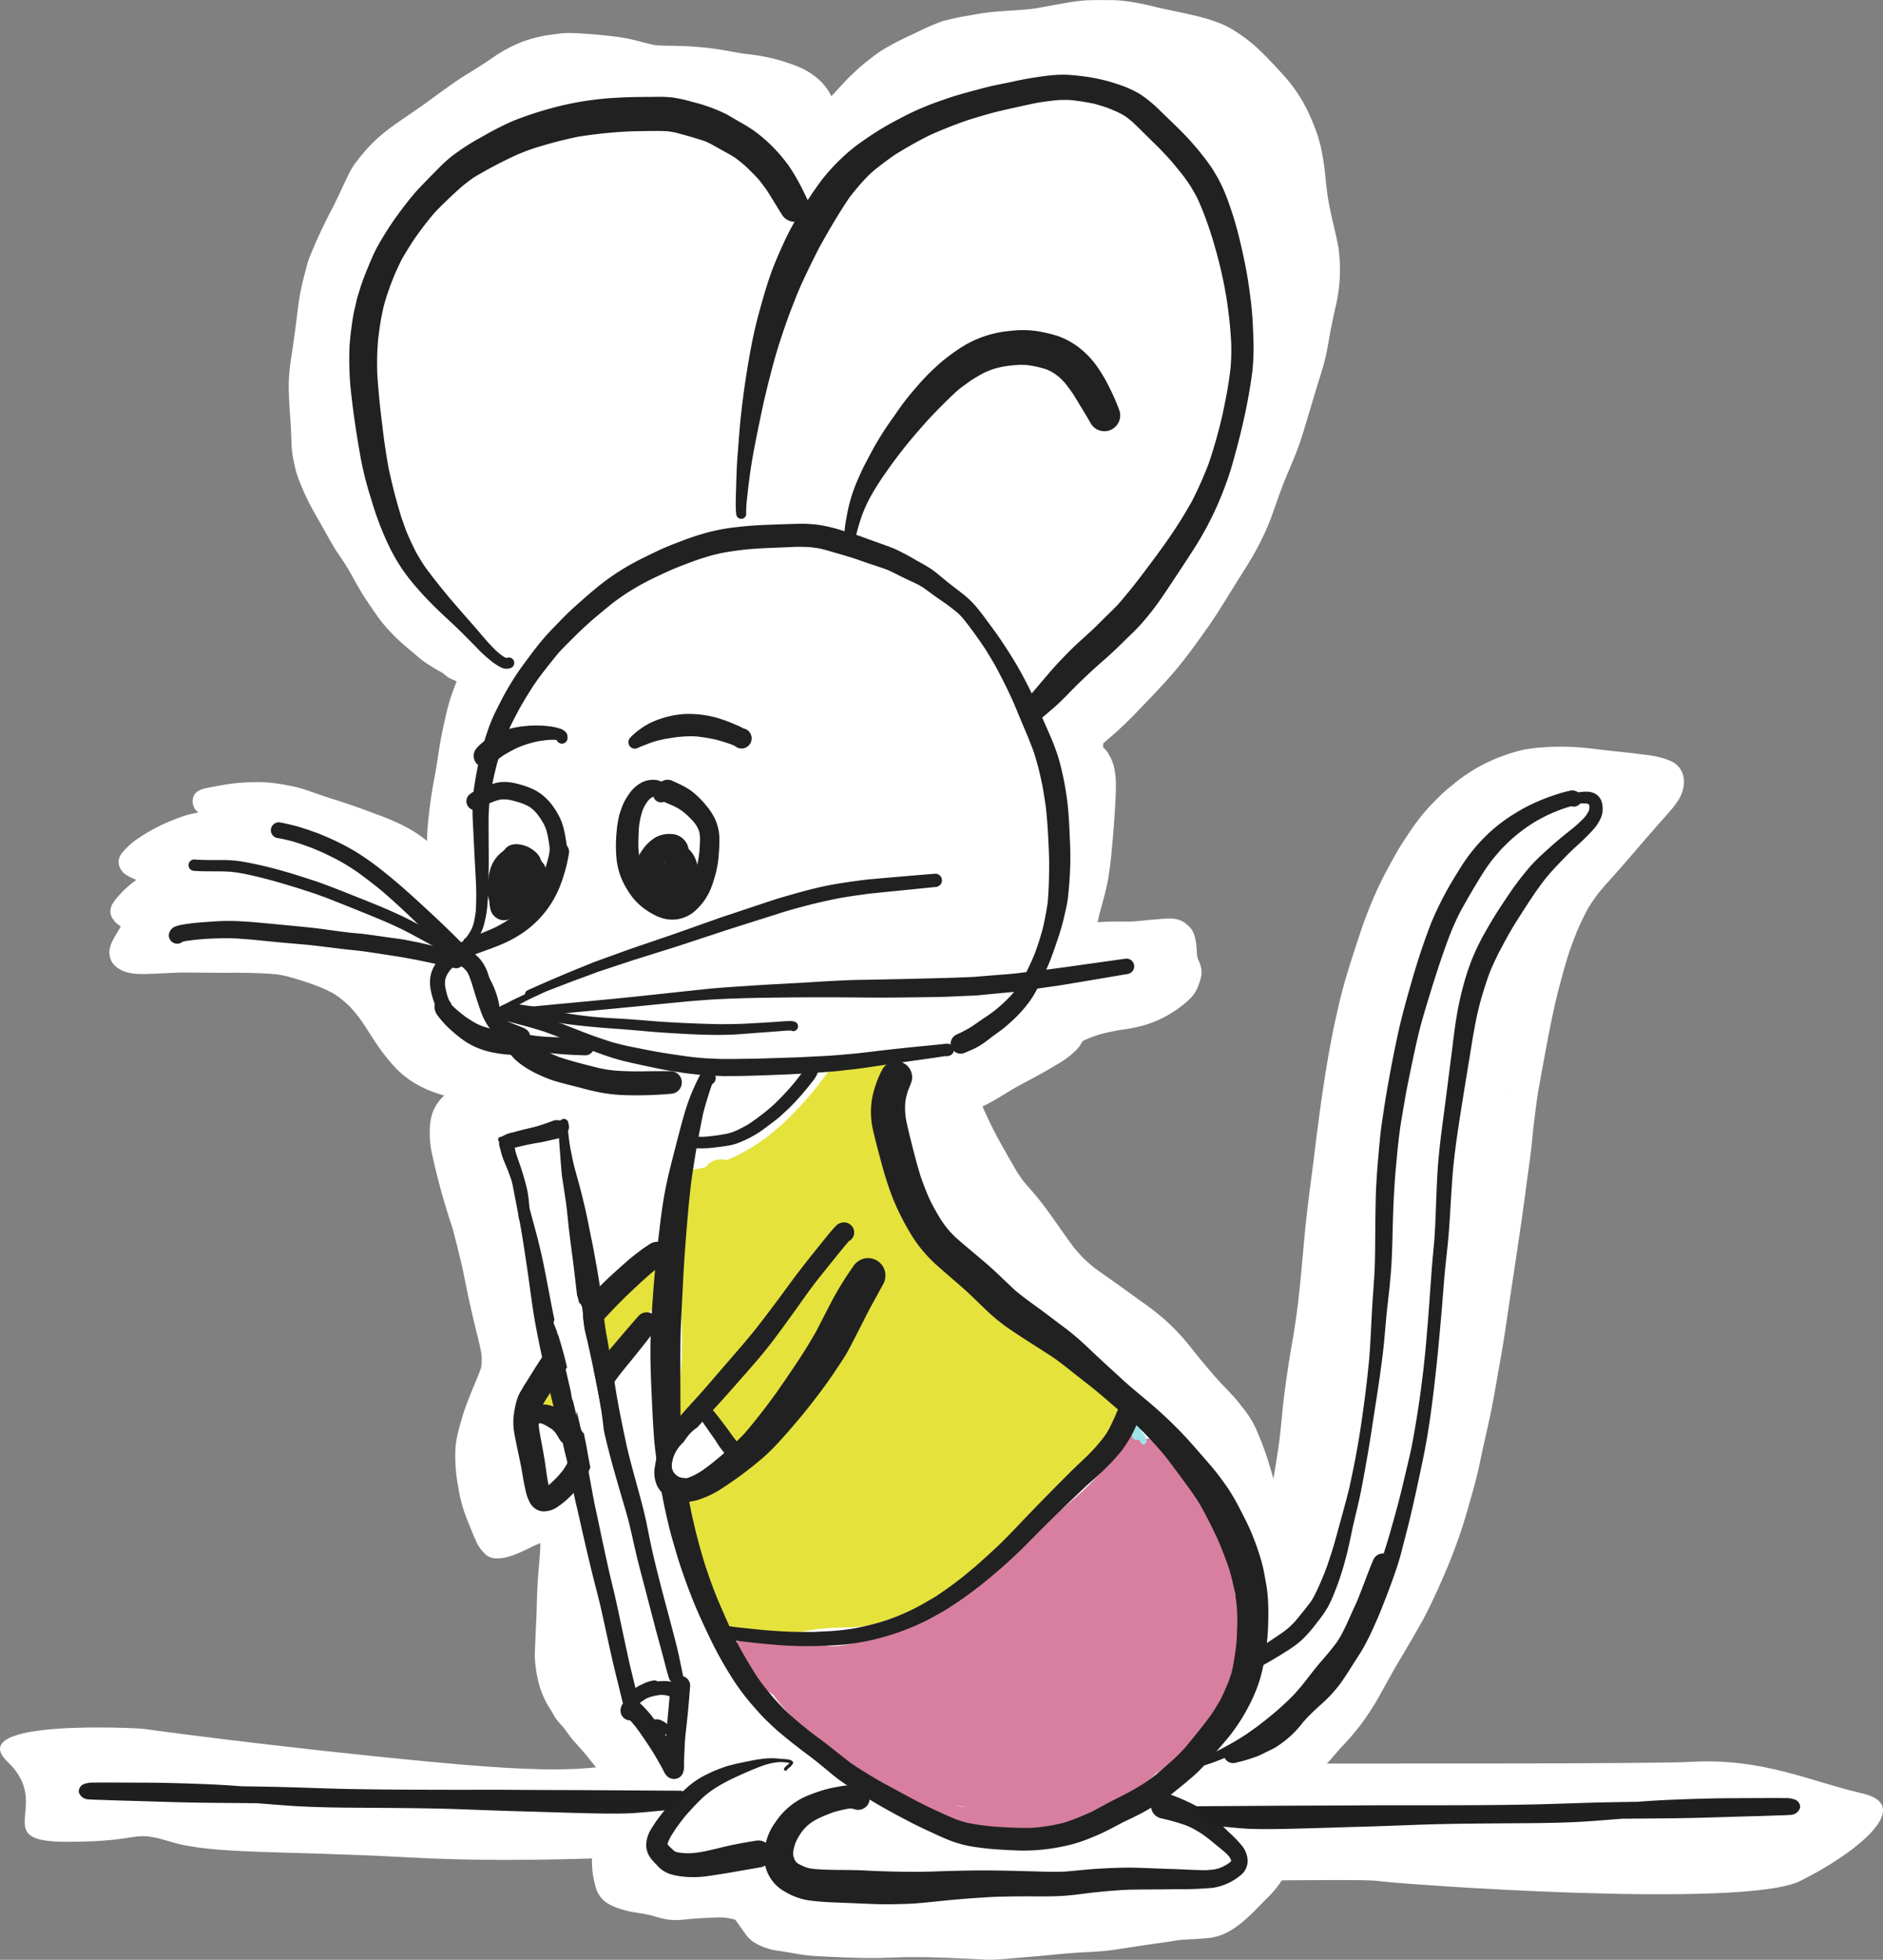 <svg xmlns="http://www.w3.org/2000/svg" width="242.831" height="252.613" viewBox="0 0 242.831 252.613">
  <rect x="0" y="0" width="242.831" height="252.613" fill="#808080" stroke="none"/>
  <g id="Gruppe_101" data-name="Gruppe 101" transform="translate(-1382.848 -705.232)">
    <path id="Pfad_391" data-name="Pfad 391" d="M1466.728,3286.331c-7.97.449-7.737,1.948-28.3,0s-37.277-4.277-37.277-4.277-23.294-1.4-17.32,4.277-2.6,10.31,7.615,10.31,8.1-1.641,13.439,0,14.258,1.109,30.508,2,30.229-.354,34.966,0,52.187,2.742,54.975,3.046,32.861-.381,35.208,0,47.121,3.654,54.461,0,14.8-9.724,8.014-11.284-12.836-4.581-22-4.072S1466.728,3286.331,1466.728,3286.331Z" transform="translate(0 -2354)" fill="#fff"/>
    <g id="Gruppe_31" data-name="Gruppe 31" transform="translate(824.608 -87.039)">
      <path id="Pfad_140" data-name="Pfad 140" d="M753.034,933.9q.072-.587.144-1.171v-.009l-.009.06.009-.067,0-.032C753.13,933.1,753.082,933.5,753.034,933.9Zm-91.3,110.333c-1.008-.156-2.015-.333-3.021-.5a7.826,7.826,0,0,1-3.421-1.218,4.865,4.865,0,0,1-1-1.077c-.318-.426-.615-.862-.929-1.293.029.038.058.072.088.11-.137-.17-.259-.347-.383-.524-.081-.027-.161-.052-.242-.074a10.84,10.84,0,0,0-1.074-.2c-.264-.024-.529-.034-.793-.034-1.391.048-2.779.106-4.165.242a9.451,9.451,0,0,1-2.411.04,17.814,17.814,0,0,1-2.04-.507c-.718-.18-1.443-.3-2.174-.416a12.064,12.064,0,0,1-2.4-.613,6.709,6.709,0,0,1-1.34-.661,3.675,3.675,0,0,1-1.125-1.329,5.373,5.373,0,0,1-.388-1.238c-.1-.385-.168-.771-.234-1.163a11.5,11.5,0,0,1,.8-6.025,16.343,16.343,0,0,1,.984-2.044c.369-.665.713-1.331,1.018-2.023.083-.232.161-.46.235-.692-.211-.158-.414-.33-.613-.5a10.785,10.785,0,0,1-1.36-1.621c-.611-.761-1.228-1.517-1.831-2.284l.1.125c-.539-.665-1.118-1.29-1.688-1.929-.531-.594-.97-1.262-1.455-1.891a11.92,11.92,0,0,1-.926-1.077c-.211-.3-.38-.625-.563-.941-.251-.411-.52-.8-.735-1.237a13.964,13.964,0,0,1-.692-1.6,14.669,14.669,0,0,1-.61-2.724,11.4,11.4,0,0,1-.13-1.508c-.005-.574.021-1.147.046-1.719.046-1.122.1-2.241.151-3.363.05-1.147.053-2.3.112-3.449.053-1.07.122-2.135.218-3.2.086-.964.168-1.925.184-2.892-.167.058-.33.122-.491.191-.9.407-1.771.874-2.69,1.237a8.593,8.593,0,0,1-1.482.445,4.745,4.745,0,0,1-1.022.088,2.18,2.18,0,0,1-1.192-.349,5.177,5.177,0,0,1-1.517-2.1c-.38-.842-.7-1.709-1.058-2.559l.012.026a19,19,0,0,1-1.156-4.225,20.82,20.82,0,0,1-.347-5.1,13.137,13.137,0,0,1,.445-2.4c.216-.816.445-1.628.721-2.425.534-1.541,1.178-3.038,1.805-4.546l-.067.161c.136-.344.271-.687.385-1.037l-.043.17a3.328,3.328,0,0,0,.118-.622c-.007.06-.015.12-.022.18.022-.3.034-.606.039-.909-.009-.222-.024-.442-.05-.661-.211-1.267-.575-2.5-.864-3.75-.318-1.379-.649-2.753-.933-4.141s-.551-2.789-.883-4.17c-.342-1.413-.689-2.825-1.075-4.225a90.023,90.023,0,0,1-2.635-9.58,12.375,12.375,0,0,1-.187-3.961,7.873,7.873,0,0,1,.271-1.2l.206-.5c.115-.206.23-.411.349-.615a6.986,6.986,0,0,1,.864-1.03l.1-.088c-.3-.091-.587-.186-.879-.28a14.205,14.205,0,0,1-2.765-1.223,11.851,11.851,0,0,1-2.441-1.87,22.223,22.223,0,0,1-1.872-2.2c-1.13-1.492-2.023-3.147-3.148-4.641-.374-.471-.763-.931-1.178-1.369-.421-.392-.855-.761-1.309-1.113-.251-.174-.5-.339-.763-.5-.582-.307-1.177-.582-1.785-.84-1.3-.491-2.6-.916-3.938-1.283-.483-.12-.965-.225-1.455-.3-2.01-.189-4.042-.218-6.056-.21-2.106.008-4.215-.026-6.322-.031-1.189.027-2.375.115-3.564.153-1.493.048-3.181.189-4.5-.653a2.858,2.858,0,0,1-.788-.725,2.433,2.433,0,0,1-.409-1.656,4.081,4.081,0,0,1,.55-1.479c.271-.514.577-1.008.874-1.508l.039-.07a2.971,2.971,0,0,1-.393-.287,2.735,2.735,0,0,1-.725-.843,1.787,1.787,0,0,1-.227-.847,1.861,1.861,0,0,1,.278-.939,6.931,6.931,0,0,1,.831-1.079,12.651,12.651,0,0,1,2.187-1.958l.07-.05a9.02,9.02,0,0,1-1.292-.62,2.128,2.128,0,0,1-.962-1.3,1.807,1.807,0,0,1,.005-.819,1.943,1.943,0,0,1,.362-.706,9.7,9.7,0,0,1,1.992-1.831,23.273,23.273,0,0,1,5.249-2.688,12.345,12.345,0,0,1,2.647-.72,1.748,1.748,0,0,1-.617-2.14c.371-.821,1.436-.984,2.217-1.128,1.183-.22,2.374-.45,3.574-.553.622-.053,1.245-.077,1.869-.089a16.318,16.318,0,0,1,1.944.043,26.144,26.144,0,0,1,3.626.6c1.166.283,2.279.728,3.414,1.111,1.171.393,2.355.747,3.523,1.147,1.1.376,2.192.778,3.279,1.192a30.681,30.681,0,0,1,3.219,1.328,16.79,16.79,0,0,1,3.427,2.159,22.735,22.735,0,0,1,.119-2.32,64.354,64.354,0,0,1,.941-6.427c.194-1.056.34-2.121.507-3.181.158-1,.357-2,.572-2.994.24-1.121.49-2.243.835-3.339.249-.785.55-1.556.836-2.333a.841.841,0,0,1-.3-.136,4.648,4.648,0,0,1-.708-.306,5.311,5.311,0,0,1-.647-.514c-.129-.091-.265-.172-.4-.251a22.035,22.035,0,0,1-2.37-1.487c-.509-.381-.967-.823-1.46-1.223-.615-.5-1.216-1.018-1.786-1.568a23.934,23.934,0,0,1-1.838-1.965c-.569-.685-1.061-1.439-1.565-2.174-.457-.665-.907-1.336-1.319-2.03-.527-.888-1.019-1.795-1.525-2.695.022.039.047.081.072.118-.313-.515-.627-1.025-.964-1.523-.352-.524-.716-1.039-1.039-1.58-.608-1.02-1.17-2.066-1.757-3.1-.625-1.091-1.257-2.164-1.79-3.306q-.376-.806-.713-1.633a13.657,13.657,0,0,1-.646-1.852c-.143-.591-.266-1.176-.378-1.772a12.46,12.46,0,0,1-.167-1.908c-.038-1.237-.112-2.468-.2-3.7-.089-1.281-.158-2.564-.146-3.847a25.755,25.755,0,0,1,.366-3.576c.264-1.766.5-3.535.727-5.305a35.247,35.247,0,0,1,.577-3.643c.148-.648.318-1.286.49-1.927.151-.563.29-1.134.493-1.681a68.437,68.437,0,0,1,3.035-6.51c.512-1.032,1-2.073,1.494-3.116.251-.536.5-1.072.778-1.6a9.5,9.5,0,0,1,.984-1.441,23.489,23.489,0,0,1,2.423-2.669,27.3,27.3,0,0,1,2.863-2.219c1.027-.725,2.083-1.407,3.1-2.142s2.034-1.477,3.052-2.212c.962-.7,1.946-1.357,2.961-1.973,1.082-.661,2.145-1.345,3.188-2.068a18.2,18.2,0,0,1,3.542-1.874,16.789,16.789,0,0,1,3.849-.938c.448-.065.895-.127,1.347-.172a12.028,12.028,0,0,1,1.723-.014c.646.027,1.293.074,1.939.122,1.343.1,2.678.239,4.009.438,1.444.213,2.839.687,4.268.974.826.082,1.659.079,2.487.093q1.507.023,3.012.144c1.048.082,2.1.211,3.138.381,1,.161,1.992.376,3,.51l.546.069-.271-.034a25.6,25.6,0,0,1,3.6.634c.568.153,1.132.319,1.687.514a16.271,16.271,0,0,1,1.64.627,9.244,9.244,0,0,1,2.258,1.463,6.543,6.543,0,0,1,1.19,1.357c.17.27.33.548.486.828.61-.642,1.194-1.311,1.807-1.951a29.07,29.07,0,0,1,2.7-2.482c.524-.421,1.055-.826,1.6-1.211.512-.359,1.07-.661,1.615-.967,1.036-.579,2.114-1.07,3.188-1.571a29.589,29.589,0,0,1,3.4-1.477,32.871,32.871,0,0,1,3.621-.766,29.687,29.687,0,0,1,3.754-.51c1.278-.088,2.557-.155,3.832-.283.285-.029.569-.069.852-.107,1.171-.2,2.334-.428,3.5-.634.68-.12,1.36-.222,2.044-.311a17.544,17.544,0,0,1,1.949-.11c.672-.014,1.345-.005,2.018,0a15.6,15.6,0,0,1,2.023.118,34.555,34.555,0,0,1,3.571.682c2.382.6,4.823.951,7.174,1.675.625.192,1.235.416,1.839.668a11.421,11.421,0,0,1,1.633.895,19.545,19.545,0,0,1,2.932,2.257c1.027.967,1.979,2.008,2.939,3.04.529.57,1.032,1.164,1.5,1.785a20.593,20.593,0,0,1,1.268,1.92,21.986,21.986,0,0,1,1.386,2.915,18.489,18.489,0,0,1,.967,2.989,29.985,29.985,0,0,1,.517,3.119c.107.982.192,1.967.326,2.946.175,1.142.4,2.269.663,3.4.28,1.192.572,2.375.782,3.585a20.737,20.737,0,0,1-.445,7.787c-.235,1.091-.471,2.178-.673,3.275-.213,1.156-.383,2.32-.68,3.459s-.673,2.272-1.022,3.4c-.366,1.185-.7,2.382-1.067,3.568-.392,1.281-.757,2.573-1.2,3.834-.476,1.346-1.056,2.655-1.611,3.971-.438,1.073-.845,2.152-1.226,3.244-.429,1.228-.847,2.46-1.376,3.65a34.71,34.71,0,0,1-1.719,3.4c-.651,1.118-1.343,2.209-2.034,3.3-1.28,2.028-2.489,4.1-3.877,6.056-1.429,2.016-2.873,4.033-4.491,5.9-1.487,1.719-3.086,3.351-4.66,4.99q-1.255,1.309-2.6,2.523c-.546.49-1.116.96-1.666,1.451,0,.149-.012.3-.017.445,0,.024,0,.05,0,.076a2.869,2.869,0,0,1,.666.778h0l0,0,0,0v0l.021.036c.026.043.053.088.077.134a5.245,5.245,0,0,1,.442.924,7.875,7.875,0,0,1,.362,1.561,11.765,11.765,0,0,1,.074,1.7c0,.948-.058,1.891-.115,2.836-.113,1.843-.265,3.683-.436,5.522-.093.993-.22,1.982-.362,2.97a25.2,25.2,0,0,1-.579,2.71l.005-.016-.01.034v0q-.273,1.023-.551,2.04l.057-.216c-.132.507-.258,1.012-.357,1.52.388-.022.775-.048,1.164-.065,1-.045,2.008-.015,3.013-.022,1.043-.029,2.078-.184,3.121-.261,1.278-.093,2.813-.393,3.926.419a3.925,3.925,0,0,1,.847.8,3.251,3.251,0,0,1,.522,1.278,8.719,8.719,0,0,1,.165,1.1c.034.34.029.685.064,1.027.024.134.051.266.084.4q.028.085.062.17a3.571,3.571,0,0,1,.436,1.767,5.064,5.064,0,0,1-.259,1.1,8.127,8.127,0,0,1-.4,1.032,4.6,4.6,0,0,1-1.02,1.293,14.607,14.607,0,0,1-3.844,2.539,13.84,13.84,0,0,1-2.283.812,21.829,21.829,0,0,1-2.534.476,28.4,28.4,0,0,0-2.879.618c-.567.182-1.12.39-1.668.623-.153.072-.3.144-.45.222-.089.136-.17.278-.251.421a4.182,4.182,0,0,1-.558.709,11.449,11.449,0,0,1-2.588,1.927q-1.384.832-2.8,1.6c-.984.536-1.982,1.044-2.951,1.606-.67.417-1.345.824-2.02,1.228l.244-.146c-.546.326-1.1.637-1.668.919-.1.05-.21.1-.314.149.06.148.12.292.182.44.536,1.19,1.094,2.365,1.714,3.514.819,1.515,1.687,3.008,2.551,4.5.27.412.546.814.84,1.206.538.644,1.106,1.266,1.645,1.912.629.752,1.209,1.546,1.786,2.339,1.056,1.451,2.046,2.946,3.14,4.371.367.433.74.854,1.128,1.269.5.469,1.015.919,1.553,1.348.976.7,1.961,1.388,2.94,2.083,1,.711,1.991,1.444,2.99,2.157a32.92,32.92,0,0,1,3.154,2.466,27.329,27.329,0,0,1,2.612,2.7c.776.936,1.515,1.9,2.3,2.834s1.582,1.881,2.434,2.769c.447.465.888.931,1.326,1.405.5.536.941,1.127,1.393,1.7a12.14,12.14,0,0,1,1.57,2.542c.3.687.591,1.378.855,2.077.538,1.427.981,2.873,1.384,4.344l.005.01c.3-1.693.562-3.4.8-5.1.155-1.376.275-2.755.421-4.132.163-1.539.38-3.071.6-4.6.213-1.453.459-2.9.709-4.347.242-1.4.44-2.806.623-4.217.332-2.842.577-5.692.835-8.541.275-3.059.682-6.1,1.075-9.141.019-.151.038-.306.057-.458l0,0,.009-.057.009-.06,0,0c.041-.326.081-.653.122-.977l-.031.239c.649-5.293,1.341-10.587,2.367-15.822.251-1.274.543-2.542.833-3.806s.623-2.545,1-3.791q.611-2.046,1.283-4.071c.395-1.192.78-2.389,1.228-3.562.514-1.345,1.056-2.666,1.675-3.966.567-1.194,1.19-2.351,1.829-3.509s1.34-2.281,2.085-3.368a26.7,26.7,0,0,1,2.538-3.281c.522-.557,1.056-1.091,1.6-1.621.447-.436.94-.826,1.422-1.22a21.8,21.8,0,0,1,3.323-2.307,22.185,22.185,0,0,1,3.471-1.551,20.09,20.09,0,0,1,2.5-.721,21.571,21.571,0,0,1,2.346-.278,30.4,30.4,0,0,1,3.834-.052c1.233.055,2.466.2,3.693.352,1.211.146,2.425.266,3.639.4.582.065,1.165.143,1.747.217.551.07,1.113.125,1.656.242a9.534,9.534,0,0,1,1.984.62,2.812,2.812,0,0,1,1.587,1.912,3.853,3.853,0,0,1,.014,1.451,4.72,4.72,0,0,1-.742,1.788,11.279,11.279,0,0,1-1.084,1.388c-.407.476-.823.943-1.238,1.41-.818.914-1.615,1.843-2.415,2.77-.972,1.128-1.939,2.257-2.923,3.373-.905,1.029-1.852,2.027-2.7,3.1-.429.589-.838,1.187-1.213,1.812q-.757,1.4-1.389,2.875c-.412,1.027-.818,2.061-1.151,3.117-.376,1.192-.706,2.4-1.034,3.6l.014-.055c-.045.165-.088.331-.132.5l.005-.012c-.747,2.855-1.305,5.754-1.839,8.651-.28,1.527-.565,3.054-.838,4.582-.247,1.391-.4,2.794-.579,4.194l0,0c-.153,1.244-.258,2.492-.4,3.737-.153,1.271-.338,2.533-.505,3.8q-.5,3.821-1.067,7.631c-.369,2.535-.761,5.067-1.14,7.6-.385,2.563-.73,5.13-1.192,7.683-.476,2.625-.886,5.264-1.45,7.875-.287,1.331-.6,2.657-.891,3.988-.275,1.273-.527,2.551-.85,3.815s-.7,2.545-1.06,3.813c-.352,1.231-.732,2.458-1.154,3.667-.869,2.494-1.9,4.929-3.007,7.327-.383.826-.773,1.651-1.185,2.463-.435.861-.928,1.694-1.4,2.532-.883,1.549-1.812,3.071-2.709,4.613l.005-.009c-.684,1.2-1.34,2.413-2.013,3.615a35.466,35.466,0,0,1-2.257,3.475,30.313,30.313,0,0,1-2.494,2.917c-.405.429-.778.885-1.161,1.329q-.678.781-1.405,1.518c.038-.038.074-.075.112-.112a29.935,29.935,0,0,1-5.888,5.207,3.466,3.466,0,0,1,.536,1.082,28.121,28.121,0,0,1,.833,3.566,8.668,8.668,0,0,1,.2,1.733,4.863,4.863,0,0,1-.337,1.623,9.506,9.506,0,0,1-1.536,2.515,17.606,17.606,0,0,1-1.24,1.314c-.414.421-.821.848-1.24,1.264-1.735,1.74-3.669,3.469-6.229,3.672-.546.045-1.094.093-1.644.122-.766.04-1.52.06-2.281.168-1.455.235-2.913.431-4.373.641-1.3.2-2.6.407-3.906.594-1.331.191-2.685.245-4.028.319-1.309.07-2.611.185-3.914.318q-2.007.2-4.017.355c-1.238.1-2.465.237-3.706.263-.593.012-1.19-.036-1.783-.064-.624-.029-1.249-.06-1.872-.086-2.327-.1-4.66-.2-6.991-.172l-.314,0c-1.122.029-2.242.072-3.365.1s-2.262.005-3.394-.026c-1.055-.031-2.113-.082-3.165-.129-.368-.017-.735-.033-1.1-.053C663.3,1044.413,662.512,1044.349,661.732,1044.229Z" transform="translate(0 0)" fill="#fff"/>
      <g id="Gruppe_29" data-name="Gruppe 29" transform="translate(626.398 955.022)">
        <path id="Pfad_141" data-name="Pfad 141" d="M617.277,887.555a1.988,1.988,0,0,0-1.654-.505c-.927.139-1.482.96-2.073,1.606-.3.33-.623.648-.948.958q-.286.268-.57.536c-1.123,1.036-2.271,2.04-3.42,3.045.431,2.35.2,4.739.946,7.076.093.29.22.637.352,1.008.108-.18.209-.366.319-.546,1.079-1.659,2.19-3.3,3.392-4.875.464-.524.948-1.018,1.453-1.5a10.182,10.182,0,0,0,1.429-1.6,8.941,8.941,0,0,0,.95-2.056,9.457,9.457,0,0,0,.388-1.247A2.012,2.012,0,0,0,617.277,887.555Z" transform="translate(-600.361 -887.028)" fill="#e5e23c"/>
        <path id="Pfad_142" data-name="Pfad 142" d="M608.078,901.242c-.311-1.168-.12-2.188-.5-3.411a28.882,28.882,0,0,1-.919-4.112c-.23.3-.484.587-.691.91a15.048,15.048,0,0,0-1.846,4.216c-.093.342-.174.691-.239,1.037a3.305,3.305,0,0,0-.069.429,2.092,2.092,0,0,0,.292,1.273,2.172,2.172,0,0,0,2.236.948,5.526,5.526,0,0,0,.9-.271,1.624,1.624,0,0,0,1.19,1.2,1.547,1.547,0,0,0,.292.043,1.6,1.6,0,0,0,.373-.033A12.628,12.628,0,0,1,608.078,901.242Z" transform="translate(-603.808 -882.227)" fill="#e5e23c"/>
      </g>
      <path id="Pfad_143" data-name="Pfad 143" d="M620.59,871.209c-1.474-.13-2.946-.258-4.419-.364-1.4-.1-2.81-.215-4.213-.368-.68-.072-1.36-.148-2.037-.247-.733-.107-1.457-.246-2.18-.4-.668-.141-1.331-.29-2-.424s-1.35-.222-2.027-.325q-.569-.088-1.137-.189a.677.677,0,0,1,.258-1.329c.733.124,1.47.225,2.205.326.673.093,1.338.227,2,.362.685.139,1.369.3,2.056.438s1.347.253,2.025.347l.6.086-.089-.012c.039.005.081.012.12.015l.089.01.024,0-.015,0,.081.01h0l.187.024-.031-.005.526.065-.089-.01c1.438.175,2.887.247,4.332.333s2.875.2,4.311.319c1.372.115,2.752.184,4.127.249q2.27.106,4.536.149l.124,0h-.1l1.529-.014h.019c1.189-.017,2.379-.091,3.566-.161.661-.038,1.323-.081,1.985-.124.515-.033,1.032-.084,1.549-.1a2.065,2.065,0,0,1,.993.107.624.624,0,0,1,.338.476l0-.029a.409.409,0,0,1,.01.065v0a.626.626,0,0,1-.651.675.576.576,0,0,1-.256-.074c-.088,0-.175,0-.261,0-.6.017-1.2.079-1.8.124-.342.024-.685.05-1.025.076-.757.053-1.513.112-2.271.17-.713.053-1.431.12-2.147.148-.742.029-1.482.048-2.224.041-1.415-.012-2.829-.065-4.242-.144C623.507,871.424,622.047,871.338,620.59,871.209Z" transform="translate(21.314 54.02)" fill="#212122"/>
      <path id="Pfad_144" data-name="Pfad 144" d="M601.645,869.874a.528.528,0,0,1-.083-.4.543.543,0,0,1,.278-.371c.184-.106.381-.184.574-.275s.359-.185.537-.28c.367-.2.747-.371,1.123-.553q.608-.288,1.223-.563c.4-.177.8-.321,1.2-.488.613-.287,1.177-.658,1.774-.972a.382.382,0,1,1,.349.68c-.431.22-.845.471-1.274.694-.393.206-.792.393-1.2.577-.84.385-1.654.828-2.454,1.29l-.11.064c-.161.1-.319.2-.481.3s-.344.2-.514.3c-.072.046-.143.093-.215.143a.524.524,0,0,1-.326.089A.529.529,0,0,1,601.645,869.874Z" transform="translate(20.971 52.857)" fill="#212122"/>
      <g id="Gruppe_30" data-name="Gruppe 30" transform="translate(644.931 928.352)">
        <path id="Pfad_145" data-name="Pfad 145" d="M619.8,914.676l-.041-.012h0Z" transform="translate(-610.898 -840.527)" fill="#ffbc12"/>
        <path id="Pfad_146" data-name="Pfad 146" d="M672.717,917.431a3.689,3.689,0,0,0-.74-1.2A9.868,9.868,0,0,0,670.511,915c-.5-.424-.982-.874-1.474-1.309-.6-.527-1.213-1.022-1.834-1.517-1.218-.967-2.458-1.912-3.665-2.892q-1.376-1.193-2.7-2.444c-.471-.443-.939-.883-1.441-1.292-.407-.326-.835-.627-1.247-.95-.563-.477-1.1-.979-1.654-1.472a15.173,15.173,0,0,0-2.037-1.536,45.9,45.9,0,0,1-3.876-2.784c-.789-.675-1.563-1.36-2.29-2.1-.635-.737-1.209-1.508-1.785-2.291a40.719,40.719,0,0,1-2.224-3.65c-.347-.69-.666-1.384-.967-2.1a24.352,24.352,0,0,1-.72-2.4,38.373,38.373,0,0,1-.639-3.8c-.067-1.1-.1-2.192-.072-3.293a32.905,32.905,0,0,1,.345-3.509c.091-.442.194-.878.323-1.311.031-.091.063-.184.1-.273a1.452,1.452,0,0,0,.34-.809,1.614,1.614,0,0,0-1.408-1.752,1.818,1.818,0,0,0-.215-.009l0,0-.036,0a1.536,1.536,0,0,0-.426.081,2.081,2.081,0,0,0-.4.172c-.5.172-1.022.3-1.539.421-.9.182-1.809.271-2.7.46a4.228,4.228,0,0,0-.838.228,1.746,1.746,0,0,0-.648.534,2.041,2.041,0,0,0-.216.362c-.19.28-.405.546-.613.812-.326.419-.637.849-.97,1.263a52.174,52.174,0,0,1-3.861,4.172c-.792.72-1.6,1.41-2.441,2.078-.515.364-1.032.714-1.565,1.055-.467.3-.953.56-1.434.836-.4.2-.792.426-1.2.6-.29.125-.582.251-.871.378a2.53,2.53,0,0,0-2.324.49,3.535,3.535,0,0,0-.39.416c-.088.024-.175.046-.265.069-.476.1-.955.189-1.439.249a.93.93,0,0,0-1.206.354,1.348,1.348,0,0,0-.118.215.785.785,0,0,0-.021.534c-.067.014-.136.026-.2.043a1.455,1.455,0,0,0-1.029,1.638,1.991,1.991,0,0,0,.517.943l.026.039.052.106.007.024.012.069c.014.313,0,.623-.007.936-.081,1.407-.271,2.8-.349,4.21-.065,1.207-.125,2.415-.158,3.624a1.163,1.163,0,0,0,.824,1.089c.11,3.418.393,6.833.284,10.252-.072,1.4-.187,2.789-.332,4.181s-.292,2.77-.35,4.16c-.021.455-.031.909-.031,1.364a5.606,5.606,0,0,1,1.23-1.137c.1-.057.192-.114.294-.162a3.233,3.233,0,0,1,.727-.445,2.409,2.409,0,0,1,1.233-.187,1.839,1.839,0,0,1,1.073.534,2.045,2.045,0,0,1,.362.5l-.017-.034.024.045c.062.077.125.151.191.225a4.5,4.5,0,0,1,.28.368,1.734,1.734,0,0,1,1.577.967,1.8,1.8,0,0,1,.141.962,2.092,2.092,0,0,1-.347.83c-.156.251-.321.5-.495.739a2.234,2.234,0,0,1-.663,1.592,3.82,3.82,0,0,1-.883.654,3.389,3.389,0,0,1-.45.2,6.38,6.38,0,0,1-.869.738,2.481,2.481,0,0,1-1.5.491,1.593,1.593,0,0,1-.457-.093,4.356,4.356,0,0,1-.587-.086,3.912,3.912,0,0,1-.476-.127c.057.644.108,1.292.175,1.934.081.759.18,1.515.265,2.274.122,1.362.2,2.724.416,4.076a37.389,37.389,0,0,0,.909,3.986c.319,1.192.684,2.379,1.1,3.542a3.324,3.324,0,0,0,1.03,1.683,1.144,1.144,0,0,0,1.141.112l.021-.01a1.237,1.237,0,0,0,.34-.258,2.5,2.5,0,0,0,.592.842,4.142,4.142,0,0,0,.567.41,6.014,6.014,0,0,0,1.4.505,2.645,2.645,0,0,0,.618.125l.033,0c.2.01.392.009.594,0,.263,0,.527,0,.79.007.294.012.587.021.879.031s.615.036.924.057a17.625,17.625,0,0,0,2.5.052c.7-.053,1.4-.141,2.1-.259.592-.1,1.182-.208,1.778-.28.84-.069,1.68-.125,2.525-.149.976-.026,1.951-.05,2.923-.163a16.709,16.709,0,0,0,3.229-.843c.873-.284,1.724-.625,2.576-.971a42.175,42.175,0,0,0,4.33-1.779c.721-.364,1.434-.747,2.132-1.154a23.018,23.018,0,0,0,2.2-1.5,38.568,38.568,0,0,0,4.337-4.053c1.379-1.426,2.671-2.934,4.048-4.363s2.872-2.777,4.294-4.182c.732-.723,1.472-1.434,2.209-2.149.388-.376.783-.749,1.139-1.154.319-.364.627-.737.934-1.113.07-.084.137-.167.206-.251l0,0,.009-.012c.031-.038.063-.076.094-.115l.007-.007c.337-.386.677-.769,1.006-1.163a4.663,4.663,0,0,0,.891-1.518A2.074,2.074,0,0,0,672.717,917.431Z" transform="translate(-614.598 -871.5)" fill="#e5e23c"/>
      </g>
      <path id="Pfad_147" data-name="Pfad 147" d="M648.412,948.028c.211.033.421.062.63.084l-.24-.067-.05-.005-.051-.007c-.337-.046-.687-.1-1.067-.174C647.893,947.921,648.151,947.978,648.412,948.028Zm-.1,3.4a19.528,19.528,0,0,1-2.212-.469l-.084-.022a14.947,14.947,0,0,1-3.847-1.63c-.769-.445-1.563-.905-2.393-1.29l.021.007-.012-.007-.067-.027-.149-.07.019.007-.048-.022-.151-.067-.189-.088-.072-.033-.038-.017-.04-.017-.039-.019c-.024-.01-.074-.033-.124-.057l-.6-.273a25.762,25.762,0,0,1-4.122-2.167c-.79-.544-1.427-1.018-2.013-1.491a11.236,11.236,0,0,1-.991-.885,3.17,3.17,0,0,1-.905-1.326,1.646,1.646,0,0,1,.531-1.726c-.074-.043-.148-.089-.222-.134a16.813,16.813,0,0,1-2.082-1.489,25.4,25.4,0,0,1-3.267-3.191,14.4,14.4,0,0,1-.951-1.261c-.7-.462-1.381-.938-2.011-1.415a8.851,8.851,0,0,1-1.985-1.975,3.844,3.844,0,0,1-.891-2.829,2.176,2.176,0,0,1,.2-.6,2.279,2.279,0,0,1,.508-.593,1.927,1.927,0,0,1,.819-.393,4.919,4.919,0,0,1,1.152-.18c.072,0,.146,0,.218,0a5.63,5.63,0,0,1,1.445.337,16.375,16.375,0,0,0,1.663.4c.3.048.6.074.893.1.141.01.278.024.417.036.49.053.981.142,1.455.227l.371.065c.347.064.692.136,1.039.206.313.065.623.13.934.187.4.06.816.1,1.225.136.289.007.565,0,.848-.021.519-.069,1.058-.158,1.646-.273a20.438,20.438,0,0,0,1.963-.622c1.6-.627,2.807-1.158,3.913-1.721l.855-.435c1.139-.58,2.278-1.159,3.411-1.752l-.058.034.06-.031-.086.046-.005,0,.077-.041.175-.1c.833-.448,1.7-.914,2.515-1.415.836-.514,1.706-1.092,2.738-1.819,2.135-1.57,4.187-3.31,6.173-4.993l1.068-.905c.852-.716,1.733-1.425,2.587-2.111q.531-.428,1.06-.854c1.092-.885,2.247-1.877,3.528-3.037.694-.67,1.214-1.192,1.692-1.694.464-.486.9-1.015,1.326-1.527l.283-.342a28.061,28.061,0,0,0,1.75-2.3l.026-.045a1.444,1.444,0,0,1-.028-.23,1.422,1.422,0,0,1,.936-1.357,1.515,1.515,0,0,1,.665-.117,1.431,1.431,0,0,1,.9.378,1.456,1.456,0,0,1,.4.642,2.215,2.215,0,0,1,.955-.156,2.172,2.172,0,0,1,1.386.594l.048.05.05.048a19.016,19.016,0,0,1,2.262,1.515,12.279,12.279,0,0,1,2.252,2.389,21.651,21.651,0,0,1,2.592,5.6l.082.235.158.442a34.424,34.424,0,0,1,1.592,5.46,22.472,22.472,0,0,1,.242,3.179l.007.253c.026.874.053,1.779.038,2.669a24.4,24.4,0,0,1-.689,6.017,27.6,27.6,0,0,1-1.07,4.967,14.117,14.117,0,0,1-1.632,3.466,17.59,17.59,0,0,1-2.121,2.6c-.45.457-.876.864-1.3,1.244s-.9.754-1.364,1.123a16.713,16.713,0,0,1-2.118,1.4c-.052.064-.1.125-.158.185a13.425,13.425,0,0,1-6.1,3.619c-1.924.6-3.983,1.233-6.018,1.816-1.02.292-2.073.582-3.217.885-1.032.275-2.1.491-3.128.7l-.249.048c-.783.16-1.591.259-2.37.354l-.278.034a13.5,13.5,0,0,1-2.381.069C649.186,951.523,648.752,951.48,648.315,951.425Z" transform="translate(33.727 77.093)" fill="#d87fa0"/>
      <path id="Pfad_148" data-name="Pfad 148" d="M641.363,933.389a3.216,3.216,0,0,1-.732-.261,1.6,1.6,0,0,1-.752-2.085,1.639,1.639,0,0,1,1.616-1.084,1.6,1.6,0,0,1,.924.366q.26.013.52.015c.642-.014,1.28-.041,1.917-.093a1.191,1.191,0,0,1,.363-.143c.153-.033.3-.069.455-.108,1.025-.311,2.066-.575,3.1-.855.33-.1.658-.208.984-.321.608-.321,1.206-.667,1.8-1.008.632-.361,1.261-.73,1.886-1.1l.477-.34a6.537,6.537,0,0,1,1.1-.694,1.314,1.314,0,0,1,1.888,1.42c-.1.639-.661.988-1.149,1.335-.373.268-.754.526-1.135.785-.745.508-1.508.988-2.271,1.472a17.286,17.286,0,0,1-4.424,2.174,17.744,17.744,0,0,1-3.7.588c-.613.04-1.232.048-1.846.046-.067,0-.134,0-.2-.007A7.43,7.43,0,0,1,641.363,933.389Z" transform="translate(48.375 95.628)" fill="#d87fa0"/>
      <path id="Pfad_149" data-name="Pfad 149" d="M654.727,926.595l-.024-.024a1.05,1.05,0,0,1-.3-1.113,1.624,1.624,0,0,1,.175-.364c.232-.421.441-.85.635-1.288a38.014,38.014,0,0,0,1.261-3.959,19.413,19.413,0,0,0,.407-2.128c.067-.606.117-1.225.129-1.839l-.036-.351c-.036-.307-.07-.611-.1-.919-.012-.124-.026-.247-.036-.371a.864.864,0,0,1-.125-.474c.014-.443.031-.891.074-1.331a.8.8,0,0,1,1.037-.7.844.844,0,0,1,.512.433,1.573,1.573,0,0,1,1.6,1.431,8.151,8.151,0,0,1-.014,1.314c-.027.4-.06.805-.091,1.207-.045.574-.1,1.149-.18,1.718a14.114,14.114,0,0,1-.507,2.035c-.258.854-.56,1.7-.866,2.538-.161.445-.335.885-.51,1.326a10.922,10.922,0,0,1-.56,1.233l.031-.052-.067.115,0,0,0,0a8.947,8.947,0,0,1-.972,1.455,1.077,1.077,0,0,1-.864.357A.968.968,0,0,1,654.727,926.595Z" transform="translate(58.853 85.696)" fill="#d87fa0"/>
      <path id="Pfad_150" data-name="Pfad 150" d="M650.566,901.892c-.3-.062-.356-.364-.445-.61a.431.431,0,0,1-.064.026.688.688,0,0,1-.9-.5,4.2,4.2,0,0,1-.1-.816,1.394,1.394,0,0,1,.172-.776.605.605,0,0,1,.69-.237.578.578,0,0,1,.376.319,1.169,1.169,0,0,1,.084.486c.005.122,0,.244,0,.364l.014.05c.022.072.046.144.069.218a.9.9,0,0,1,.256.194,1.412,1.412,0,0,1,.256.679.4.4,0,0,1,.057.287.405.405,0,0,1-.412.321C650.6,901.9,650.583,901.9,650.566,901.892Z" transform="translate(55.058 76.552)" fill="#9ee4e6"/>
      <path id="Pfad_151" data-name="Pfad 151" d="M657.083,880.641a1.579,1.579,0,0,1-.251-2.207c.932-1.049,1.827-2.137,2.739-3.2.977-1.149,2.01-2.243,3.081-3.3.979-.969,2.04-1.855,3.033-2.812.486-.469.955-.957,1.441-1.427.514-.5,1.024-1,1.518-1.513,1.135-1.293,2.2-2.635,3.238-4.005,1.072-1.41,2.126-2.831,3.145-4.28l-.129.184a58.779,58.779,0,0,0,3.313-5.259A49.906,49.906,0,0,0,680.354,848a65.034,65.034,0,0,0,1.774-6.267c.209-1,.417-1.994.6-3s.321-2.02.447-3.038c.033-.481.072-.96.084-1.443.017-.586.012-1.17,0-1.759-.052-.939-.119-1.879-.216-2.813-.115-1.1-.266-2.181-.431-3.269l.005.024-.034-.187a7.721,7.721,0,0,1-.139-.773l-.007-.036c-.069-.328-.134-.656-.2-.984-.388-1.932-.91-3.837-1.477-5.723-.271-.828-.546-1.654-.85-2.472-.314-.848-.654-1.675-1.03-2.494-.287-.534-.582-1.056-.9-1.575-.371-.553-.745-1.1-1.166-1.616-.436-.541-.876-1.077-1.324-1.608-.783-.881-1.6-1.719-2.449-2.54-.819-.8-1.62-1.613-2.451-2.4-.29-.254-.587-.495-.9-.725-.21-.139-.422-.268-.642-.391-.587-.287-1.182-.543-1.791-.781-.538-.18-1.075-.345-1.623-.5-1.039-.215-2.08-.378-3.135-.49-.469-.015-.927-.015-1.393,0-.936.072-1.855.194-2.781.342-1.547.313-3.088.661-4.627,1.012-1.513.345-3,.806-4.485,1.264-1.613.56-3.193,1.194-4.756,1.881-1.56.764-3.064,1.632-4.543,2.542-.958.655-1.872,1.355-2.777,2.082-.256.227-.512.452-.75.7s-.469.489-.7.739c-.572.641-1.113,1.3-1.638,1.977-1.417,2.08-2.685,4.263-3.906,6.463q-1.1,2.131-2.109,4.3c-.667,1.445-1.233,2.93-1.8,4.418-.667,1.846-1.3,3.694-1.833,5.587-.541,1.939-1.027,3.894-1.477,5.857-.447,2.1-.888,4.191-1.279,6.295-.395,2.128-.654,4.277-.881,6.427-.034.424-.058.845-.062,1.269l0,.053c.005.022.008.045.012.069a.65.65,0,0,1-.739.706.658.658,0,0,1-.546-.581,10.058,10.058,0,0,1-.064-1.115c-.009-.746.022-1.489.043-2.233.043-1.506.086-3.018.211-4.517.132-1.578.23-3.16.4-4.735.163-1.486.347-2.971.568-4.45q.337-2.272.763-4.529c.294-1.572.659-3.122,1.086-4.665.407-1.475.824-2.946,1.321-4.393.522-1.517,1.17-2.982,1.836-4.44a36.624,36.624,0,0,1,2.149-3.962,48.456,48.456,0,0,1,2.715-4.06,25.86,25.86,0,0,1,3.245-3.432,19.685,19.685,0,0,1,1.855-1.455c.7-.5,1.412-.981,2.142-1.436,1.3-.812,2.674-1.53,4.045-2.223a37.8,37.8,0,0,1,4.318-1.759c1.434-.515,2.9-.923,4.376-1.309.728-.192,1.458-.392,2.195-.55.754-.158,1.513-.308,2.271-.466a44.73,44.73,0,0,1,4.789-.819,16.669,16.669,0,0,1,2.21-.113c.842.033,1.668.122,2.5.234a22.6,22.6,0,0,1,4.4,1.049,13.47,13.47,0,0,1,2.762,1.261,16.249,16.249,0,0,1,2.636,2.205c1.086,1.046,2.181,2.083,3.227,3.169a36.009,36.009,0,0,1,2.93,3.528,12.145,12.145,0,0,1,.68,1.031c.177.3.367.592.531.9a20.31,20.31,0,0,1,1.025,2.21,45.345,45.345,0,0,1,1.451,4.471c.392,1.493.728,3,1.032,4.509.17.843.313,1.692.436,2.542a1.473,1.473,0,0,1,.028.191c.1.678.185,1.359.268,2.039.179,1.47.252,2.968.3,4.45a28.715,28.715,0,0,1-.136,4.546,71.087,71.087,0,0,1-1.372,7.315c-.252,1.075-.532,2.143-.823,3.21-.325,1.19-.651,2.386-1.08,3.545l.067-.184c-.076.2-.149.409-.225.613l.026-.07-.058.161.005-.017-.009.024-.034.094-.122.328.034-.093a41.363,41.363,0,0,1-4.133,8.164q-1.242,1.922-2.509,3.825c-.857,1.288-1.7,2.59-2.652,3.811-.474.61-.969,1.2-1.477,1.776s-1.075,1.116-1.632,1.654c-1.025.993-2.028,2-3.109,2.935-1.139.981-2.236,2-3.312,3.05-1.036,1.01-2,2.085-3.088,3.037-.441.385-.886.764-1.329,1.144a1.687,1.687,0,0,1-.917.433,1.488,1.488,0,0,1-.261.007A1.564,1.564,0,0,1,657.083,880.641Z" transform="translate(33.758 4.022)" fill="#212122"/>
      <path id="Pfad_152" data-name="Pfad 152" d="M627.493,845.506c0-.045.005-.089,0-.134l.005.091a18.927,18.927,0,0,1,.347-4.368,20.18,20.18,0,0,1,1.307-4.486c.32-.718.625-1.444.986-2.14.409-.781.819-1.56,1.242-2.334a40.874,40.874,0,0,1,2.475-3.846c.465-.665.921-1.343,1.415-1.987s1-1.264,1.539-1.869a28.292,28.292,0,0,1,3.554-3.531c.7-.553,1.417-1.091,2.173-1.572a13.893,13.893,0,0,1,5.919-2.133c.5-.053,1-.112,1.51-.137a12.11,12.11,0,0,1,3.215.261,17.611,17.611,0,0,1,1.855.471,10.118,10.118,0,0,1,2.837,1.551,11.484,11.484,0,0,1,2.451,2.664,19.8,19.8,0,0,1,1.412,2.448,27.433,27.433,0,0,1,1.242,2.829,2.039,2.039,0,0,1-3.67,1.757c-.333-.6-.692-1.19-1.053-1.779-.4-.66-.8-1.328-1.211-1.984-.319-.477-.658-.936-1.018-1.381q-.325-.371-.682-.711c-.2-.167-.4-.325-.608-.477-.191-.124-.385-.242-.584-.354-.184-.088-.371-.172-.56-.249-.417-.141-.84-.247-1.268-.35-.426-.086-.852-.156-1.285-.206-.335-.021-.668-.027-1-.022a18.314,18.314,0,0,0-1.961.213c-.45.089-.89.2-1.329.33-.4.139-.8.3-1.183.476a20.761,20.761,0,0,0-1.814,1.074l-1.1.8c-.342.251-.654.553-.979.826l.2-.172q-1.973,1.85-3.8,3.837c-.812.931-1.632,1.86-2.412,2.818-.828,1.017-1.613,2.058-2.377,3.121q-.337.487-.677.97c-.309.455-.617.912-.907,1.378-.314.507-.606,1.019-.9,1.537-.18.357-.361.713-.522,1.079-.182.412-.345.824-.5,1.245-.24.714-.474,1.434-.642,2.169.007-.036.016-.069.022-.1l-.112.493,0-.015-.01.048-.01.048,0-.015c-.079.367-.134.739-.182,1.111-.014.2-.024.393-.022.593l.007.057a.681.681,0,0,1-.594.747.71.71,0,0,1-.1,0A.679.679,0,0,1,627.493,845.506Z" transform="translate(39.579 17.776)" fill="#212122"/>
      <path id="Pfad_153" data-name="Pfad 153" d="M610.393,873.24a2.01,2.01,0,0,1-.689-.268,8.157,8.157,0,0,1-.888-.584,17.29,17.29,0,0,1-1.92-1.73c-.864-.881-1.726-1.759-2.609-2.617-.855-.83-1.749-1.62-2.6-2.453-.915-.893-1.812-1.81-2.642-2.788l.058.069a23.815,23.815,0,0,1-1.924-2.453,24.057,24.057,0,0,1-1.58-2.707l.079.163c-.2-.421-.4-.842-.6-1.262l.036.074a40.638,40.638,0,0,1-1.949-5.326,42.642,42.642,0,0,1-1.328-5.194l.026.141c-.57-3.143-1.048-6.3-1.367-9.477a40.076,40.076,0,0,1-.119-4.954c.009-.4.062-.8.094-1.2.033-.421.086-.838.143-1.256.107-.807.215-1.618.4-2.412.1-.416.191-.833.283-1.249.088-.39.225-.773.338-1.154.211-.713.462-1.422.735-2.113.314-.8.641-1.582.981-2.368a20.549,20.549,0,0,1,1.091-2.083,40.477,40.477,0,0,1,2.628-3.93c.472-.635.955-1.255,1.463-1.862.527-.629,1.1-1.219,1.671-1.81.529-.548,1.068-1.085,1.6-1.628a18.8,18.8,0,0,1,1.7-1.563,28.77,28.77,0,0,1,3.933-2.539,39.761,39.761,0,0,1,4.132-2.107,46.887,46.887,0,0,1,4.555-1.518,39.677,39.677,0,0,1,8.94-1.439c1.549-.091,3.1-.089,4.648-.1a15.621,15.621,0,0,1,2.422.094,17.869,17.869,0,0,1,2.4.538,21.681,21.681,0,0,1,4.407,1.58c.6.332,1.192.692,1.79,1.036a21.013,21.013,0,0,1,1.919,1.194,19.82,19.82,0,0,1,3.413,3.212c.259.306.507.617.749.936s.469.687.7,1.034a24.424,24.424,0,0,1,1.2,2.142c.292.565.567,1.139.831,1.716a1.908,1.908,0,0,1-2.312,2.538,1.989,1.989,0,0,1-1.122-.895c-.622-1-1.232-2.02-1.864-3.019-.342-.481-.687-.948-1.055-1.407-.562-.627-1.152-1.216-1.766-1.793-.441-.39-.9-.752-1.378-1.1-.536-.335-1.087-.641-1.644-.945-.507-.277-1.006-.567-1.517-.838-.2-.1-.405-.194-.613-.285-1.273-.443-2.585-.8-3.89-1.144-.3-.057-.591-.108-.89-.153-.847-.06-1.69-.05-2.542-.039-.881.01-1.76.022-2.642.057a60.162,60.162,0,0,0-6.47.682,54.063,54.063,0,0,0-5.869,1.553,25.223,25.223,0,0,0-2.5,1,57.317,57.317,0,0,0-5.1,2.717c-.515.367-1.01.747-1.5,1.151-1.242,1.1-2.448,2.233-3.583,3.442-.9,1.049-1.724,2.155-2.523,3.287-.577.866-1.118,1.743-1.639,2.643-.285.574-.562,1.146-.816,1.737-.244.565-.466,1.141-.687,1.714-.156.452-.313.9-.466,1.355s-.271.936-.4,1.4c-.137.632-.27,1.259-.376,1.9-.117.7-.2,1.408-.3,2.116-.057.718-.108,1.431-.13,2.152-.021.751-.007,1.5.005,2.248.124,2.023.318,4.035.565,6.048.129,1.036.244,2.076.393,3.109s.316,2.051.493,3.076c.234,1.075.483,2.14.756,3.207s.586,2.128.9,3.184c.172.481.34.96.51,1.441.18.5.417,1,.623,1.493q.327.678.653,1.355c.215.443.491.864.739,1.292.254.386.5.781.78,1.152.371.495.744.988,1.129,1.474.689.871,1.388,1.735,2.107,2.58q1.365,1.579,2.746,3.148c.981,1.113,1.9,2.291,2.978,3.311.241.213.488.414.747.606q.149.1.3.186l.174.084.088.029a.707.707,0,0,1,.153-.057.7.7,0,1,1,.276,1.376l-.11.034a.958.958,0,0,1-.321.029C610.544,873.258,610.467,873.249,610.393,873.24Z" transform="translate(12.932 5.215)" fill="#212122"/>
      <path id="Pfad_154" data-name="Pfad 154" d="M603.805,872.908c.213-.115.445-.206.665-.307.177-.081.356-.16.534-.24.338-.153.678-.3,1.018-.448q1.183-.513,2.369-1.017c.672-.287,1.348-.565,2.027-.84l1.585-.642c.186-.074.369-.151.557-.22.927-.34,1.862-.675,2.791-1.012.572-.206,1.139-.419,1.712-.617,1.779-.615,3.562-1.214,5.34-1.826,1.025-.349,2.042-.72,3.062-1.079q1.211-.43,2.424-.855c.366-.129.728-.268,1.1-.385l-.082.024c2.4-.785,4.782-1.606,7.181-2.379l-.041.014c.479-.155.967-.287,1.451-.428q.891-.26,1.79-.5c1.147-.313,2.3-.6,3.468-.821s2.314-.4,3.478-.553c.634-.084,1.268-.174,1.9-.228q3.115-.278,6.233-.538,1.015-.082,2.027-.167a.856.856,0,0,1,.191,1.7q-3.074.306-6.147.617c-.728.072-1.457.148-2.185.22-.512.052-1.024.129-1.534.2-.934.129-1.867.271-2.794.44.039-.009.082-.015.125-.024a74.3,74.3,0,0,0-7.449,1.87c-1.134.369-2.272.721-3.408,1.08q-1.855.59-3.708,1.178c-1.034.349-2.071.682-3.107,1.024-1.115.366-2.226.739-3.344,1.1l.1-.034c-.915.3-1.84.577-2.757.867q-1.471.461-2.939.921c-.768.263-1.542.51-2.312.766-.747.245-1.489.5-2.236.738l.086-.027c-1.421.539-2.856,1.044-4.273,1.594s-2.865,1.094-4.273,1.7a.548.548,0,0,1-.337.117h-.076A.529.529,0,0,1,603.805,872.908Z" transform="translate(22.402 47.05)" fill="#212122"/>
      <path id="Pfad_155" data-name="Pfad 155" d="M602.463,871.154a.629.629,0,0,1,.632-.6c.127,0,.254-.009.381-.014h0c1.924-.143,3.84-.349,5.761-.529,2.113-.2,4.225-.392,6.336-.6,4.057-.39,8.105-.859,12.159-1.279,1.961-.2,3.93-.309,5.9-.44,2.009-.136,4.021-.234,6.03-.347.924-.051,1.848-.11,2.77-.168,1.2-.076,2.4-.129,3.6-.182l-.151.007c.053,0,.107-.005.16-.007.921-.039,1.845-.043,2.765-.063l3.392-.067c2.035-.041,4.069-.1,6.1-.149,1.333-.033,2.664-.091,3.995-.148h-.022c1.072-.093,2.147-.177,3.219-.265.764-.063,1.532-.108,2.291-.2,2.023-.256,4.048-.488,6.066-.769,2.643-.367,5.285-.744,7.928-1.111a.993.993,0,0,1,.888,1.609,1.039,1.039,0,0,1-.665.369c-2.788.476-5.575.952-8.365,1.408-.926.151-1.86.271-2.789.405-1.043.153-2.083.309-3.128.455-.258.036-.519.048-.776.076l-1.814.17-1.812.174c-.29.027-.579.062-.867.077l-.1.005-.148.007.165-.009q-1.649.075-3.3.146l.027,0-.24.01h0c-.99.041-1.982.046-2.973.062-1.087.017-2.178.027-3.267.041-1.967.022-3.933.01-5.9-.009-3.99-.039-7.985-.015-11.975.05-1.383.024-2.764.065-4.143.112l.076,0c-.929.046-1.862.076-2.789.146-.994.077-1.989.146-2.983.24q-3.037.294-6.077.6c-4.081.4-8.162.771-12.243,1.161-1.17.112-2.341.239-3.514.271a.335.335,0,0,1-.043,0A.628.628,0,0,1,602.463,871.154Z" transform="translate(21.625 51.621)" fill="#212122"/>
      <path id="Pfad_156" data-name="Pfad 156" d="M626.945,876.472c-.44-.046-.878-.093-1.314-.158-1.032-.158-2.066-.309-3.088-.517-1.067-.218-2.131-.441-3.193-.678-.952-.213-1.912-.431-2.843-.723-2.039-.641-4.017-1.455-5.986-2.281-.527-.221-1.058-.429-1.585-.644-.245-.089-.493-.177-.738-.268s-.51-.2-.768-.275c-.582-.174-1.16-.361-1.745-.519-1.267-.343-2.535-.69-3.813-.991a.782.782,0,0,1,.344-1.522c.974.187,1.946.4,2.909.641.469.117.943.223,1.408.356.486.137.982.254,1.46.417l1.522.521c.515.175,1.019.39,1.527.584.859.333,1.716.675,2.578,1,.776.277,1.554.548,2.339.8.766.247,1.546.433,2.329.618,1.628.32,3.25.668,4.888.927.955.151,1.908.288,2.865.421.77.108,1.542.17,2.315.242.57.021,1.139.052,1.709.077.438.021.873.019,1.31.019,1.027,0,2.052-.029,3.081-.038s2.039-.057,3.059-.088q1.584-.046,3.171-.107c1.151-.062,2.3-.108,3.449-.179,1.082-.067,2.164-.165,3.245-.259.893-.081,1.784-.194,2.676-.3,1.1-.131,2.21-.259,3.317-.378q1.435-.155,2.875-.294c.539-.053,1.077-.1,1.613-.16.222-.022.443-.045.665-.065.139-.015.278-.029.417-.043a4.206,4.206,0,0,1,.747-.052.8.8,0,0,1,.74.589.785.785,0,0,1-.469.917c-.07.024-.142.046-.213.069a.672.672,0,0,1-.359.01c-.472.062-.945.148-1.415.213-.522.072-1.043.149-1.565.222q-1.6.219-3.195.453c-1.029.148-2.056.3-3.083.455-.922.136-1.845.271-2.77.374-.629.069-1.259.141-1.888.211-.491.055-.986.081-1.477.12-1.041.084-2.082.149-3.124.213-2.113.132-4.23.194-6.346.265-.917.031-1.838.048-2.755.046-.483,0-.969.017-1.451-.007-.637-.031-1.273-.062-1.91-.094l-.051,0C627.886,876.589,627.414,876.522,626.945,876.472Z" transform="translate(20.799 54.257)" fill="#212122"/>
      <path id="Pfad_157" data-name="Pfad 157" d="M607.572,871.123q-1.744-1.716-3.506-3.409c-1.13-1.094-2.264-2.181-3.425-3.243-.768-.687-1.532-1.386-2.336-2.03-.849-.682-1.709-1.341-2.59-1.98-.388-.265-.776-.532-1.177-.78-.465-.289-.936-.558-1.415-.828-.543-.28-1.087-.551-1.639-.816s-1.111-.493-1.671-.732c-.567-.206-1.13-.419-1.707-.6-.319-.1-.639-.221-.964-.3l-1.015-.246c-.27-.052-.539-.106-.809-.148a1.019,1.019,0,0,1,.318-2.013c.635.11,1.259.263,1.884.416.539.132,1.065.316,1.6.483.251.079.5.177.747.266.264.094.538.18.8.288.527.22,1.056.429,1.573.67a30.5,30.5,0,0,1,3.117,1.621c.977.6,1.918,1.259,2.83,1.953,1.848,1.412,3.6,2.949,5.311,4.517,1.7,1.553,3.378,3.124,5.007,4.747q.322.32.639.642a1.1,1.1,0,0,1-.024,1.544,1.072,1.072,0,0,1-.811.3A1.137,1.137,0,0,1,607.572,871.123Z" transform="translate(8.707 44.284)" fill="#212122"/>
      <path id="Pfad_158" data-name="Pfad 158" d="M610.742,868.442c-.6-.333-1.2-.668-1.805-1-.584-.323-1.173-.632-1.757-.958l.005,0q-.562-.288-1.123-.579c-.357-.182-.723-.347-1.086-.517-.646-.306-1.3-.591-1.961-.869-1.508-.632-3.026-1.237-4.543-1.845-.845-.338-1.692-.67-2.537-1-.388-.137-.776-.282-1.163-.421s-.787-.263-1.178-.392c-.706-.235-1.419-.457-2.13-.673-1.587-.482-3.181-.936-4.8-1.305-.234-.053-.467-.106-.7-.158l.041.009-.184-.041.027.007.019,0,.048.012-.036-.009h0a20.465,20.465,0,0,0-2.061-.333l.045,0-.058-.005-.039,0,.034,0c-.8-.065-1.606-.065-2.408-.065s-1.592,0-2.384-.062a.734.734,0,1,1,.036-1.467c.809.07,1.625.076,2.437.074.431,0,.864,0,1.3,0a15.605,15.605,0,0,1,2.621.23,52.61,52.61,0,0,1,5.405,1.285c.682.191,1.359.405,2.034.62.386.124.771.244,1.156.373.424.143.855.273,1.274.43l-.094-.034c1.51.544,3,1.141,4.488,1.735,1.508.6,3.028,1.19,4.515,1.848.649.288,1.293.579,1.932.886s1.24.632,1.855.958l-.014-.007c.287.153.565.323.848.484.261.148.52.3.778.452.632.375,1.263.752,1.888,1.142a.706.706,0,0,1,.234.958.687.687,0,0,1-.632.328A.777.777,0,0,1,610.742,868.442Z" transform="translate(4.283 46.285)" fill="#212122"/>
      <path id="Pfad_159" data-name="Pfad 159" d="M613.564,867.447l-.323-.074.055.012-.094-.022-.038-.009.029.007c-.16-.036-.319-.072-.479-.107-2.274-.5-4.548-1.006-6.851-1.353-1.11-.167-2.217-.345-3.329-.512-1.146-.17-2.3-.261-3.451-.4-1.511-.182-3.016-.383-4.529-.538l-1.491-.127-1.5-.134.151.014c-1.384-.124-2.767-.264-4.148-.409l-1.2-.086c-.347-.024-.694-.062-1.042-.069-.421-.01-.847-.041-1.269-.031l-1.209.029a35.8,35.8,0,0,0-3.861.333c-.139.029-.277.062-.416.1a1.053,1.053,0,0,1-.567.244,1.089,1.089,0,0,1-1.2-1.1,1.287,1.287,0,0,1,.854-1.116,5.07,5.07,0,0,1,.981-.249c.464-.083.927-.144,1.395-.194.857-.093,1.718-.141,2.578-.2a25.438,25.438,0,0,1,3.317-.031l.543.031c.477.026.957.053,1.434.1.706.065,1.412.132,2.118.194,1.142.107,2.283.225,3.425.33,1.209.115,2.415.24,3.619.41,1.164.165,2.327.33,3.5.447.514.051,1.036.082,1.547.151.608.084,1.216.165,1.824.254s1.228.172,1.843.258c.508.069,1.022.134,1.525.228,1.168.223,2.329.459,3.483.744,1.127.278,2.247.579,3.361.91a1.036,1.036,0,0,1,.69,1.276,1.02,1.02,0,0,1-1.07.721A1.066,1.066,0,0,1,613.564,867.447Z" transform="translate(3.21 49.593)" fill="#212122"/>
      <path id="Pfad_160" data-name="Pfad 160" d="M598.86,878.9a2.208,2.208,0,0,1-.8-.644,2.763,2.763,0,0,1-.477-.721c-.146-.287-.28-.579-.412-.871a9.488,9.488,0,0,1-.553-1.654,6.017,6.017,0,0,1-.2-1.235,4.972,4.972,0,0,1,.062-1.07,4.2,4.2,0,0,1,.38-1.091,5.625,5.625,0,0,1,1.183-1.589,12.366,12.366,0,0,1,2.619-1.79c.287-.143.582-.263.874-.393,1.091-.488,2.209-.91,3.3-1.408l.038-.017c.441-.234.872-.476,1.3-.728.294-.2.584-.393.867-.606s.541-.431.806-.656c.3-.275.593-.557.871-.852a12.357,12.357,0,0,0,.783-.982,15.812,15.812,0,0,0,.833-1.352,17.1,17.1,0,0,0,.761-1.724,25.61,25.61,0,0,0,.814-2.779l.048-.225a1.26,1.26,0,0,1,.469-.776,1.2,1.2,0,0,1,1.908,1.151,20.746,20.746,0,0,1-1.2,4.339,13.056,13.056,0,0,1-4.541,5.766,16.241,16.241,0,0,1-1.6.989,17.809,17.809,0,0,1-1.812.833c-1.091.443-2.214.805-3.306,1.244-.182.072-.359.148-.536.228-.292.148-.574.307-.852.479-.356.239-.709.477-1.043.749-.12.11-.235.222-.347.34s-.206.253-.3.383c-.058.088-.112.179-.165.27-.065.13-.124.261-.18.4-.024.072-.047.146-.064.221-.01.053-.019.107-.027.162-.01.16-.016.318-.014.481.01.146.028.289.052.435.072.361.155.715.254,1.068a14.45,14.45,0,0,0,.577,1.417c.046.089.094.179.143.268l.028.026c.057.05.115.1.173.144a.87.87,0,0,1,.163.1.967.967,0,0,1,.362.775.983.983,0,0,1-1.01.94A.821.821,0,0,1,598.86,878.9Z" transform="translate(17.281 45.369)" fill="#212122"/>
      <path id="Pfad_161" data-name="Pfad 161" d="M618.543,879.407c-1.384-.227-2.736-.63-4.1-.97-.7-.175-1.4-.357-2.09-.558a15.524,15.524,0,0,1-2.054-.8,12.868,12.868,0,0,1-2.035-1.118,8.577,8.577,0,0,1-1.08-.845,8.065,8.065,0,0,1-.6-.642l-.043-.005a16.5,16.5,0,0,1-2.248-.29,10.89,10.89,0,0,1-2.578-.852c-.314-.167-.618-.335-.921-.525-.247-.155-.486-.33-.718-.509-.508-.39-.99-.805-1.465-1.24a12.649,12.649,0,0,1-1.146-1.242,5.328,5.328,0,0,1-.479-.648,1.913,1.913,0,0,1-.237-.728c.009.04.015.079.022.118a1.159,1.159,0,0,1,.134-.826,1.115,1.115,0,0,1,2.032.292c.185.194.38.378.577.558.4.347.806.675,1.226.993.443.3.89.586,1.357.848.263.129.524.247.794.359.285.094.568.18.855.261a18.755,18.755,0,0,0,1.977.306c.316.022.632.041.948.06a3.867,3.867,0,0,1,.97.143,2.463,2.463,0,0,1,.879.483,3.99,3.99,0,0,1,.448.47c.113.122.228.239.349.352.143.117.289.232.435.344.328.22.661.424,1,.62.677.342,1.359.665,2.063.943,1.666.563,3.383.977,5.086,1.41.369.081.737.153,1.113.213.352.055.706.091,1.061.129,1.156.082,2.31.11,3.469.093,1.225-.019,2.451-.021,3.676-.024a1.459,1.459,0,0,1,.129,2.908,50.142,50.142,0,0,1-6.408.172A22.551,22.551,0,0,1,618.543,879.407Z" transform="translate(17.527 53.761)" fill="#212122"/>
      <path id="Pfad_162" data-name="Pfad 162" d="M608.113,872.385c-.742-.077-1.475-.189-2.212-.3-.629-.1-1.249-.268-1.869-.414-.356-.07-.708-.136-1.067-.175-.055,0-.108-.007-.161-.007l.034,0a.826.826,0,1,1,0-1.652c.134.008.27,0,.4,0,.182,0,.366.01.548.015.342.014.69.065,1.031.112.409.058.816.113,1.225.17.345.046.694.07,1.041.1,1.8.117,3.591.149,5.391.144a1.135,1.135,0,0,1-.053,2.269q-1.02-.026-2.037-.081C609.632,872.521,608.872,872.464,608.113,872.385Z" transform="translate(21.291 55.654)" fill="#212122"/>
      <path id="Pfad_163" data-name="Pfad 163" d="M602.859,873a7.862,7.862,0,0,1-.57-.981,4.659,4.659,0,0,1-.39-1.242c-.072-.424-.132-.852-.2-1.278-.084-.422-.187-.84-.307-1.257-.091-.251-.189-.5-.3-.742a6.18,6.18,0,0,0-.349-.624,10.1,10.1,0,0,0-.642-.842l.045.051c-.155-.17-.316-.335-.471-.505a1.876,1.876,0,0,1-.565-.85.4.4,0,0,1,.2-.4.48.48,0,0,1,.247-.057h-.045a.4.4,0,0,1,.424.273c.416.359.881.651,1.268,1.044a7.759,7.759,0,0,1,.768.893,6.98,6.98,0,0,1,.6,1.056,11.227,11.227,0,0,1,.606,1.644c.162.541.227,1.108.388,1.649.047.13.1.258.155.385.094.187.2.366.307.546.053.077.106.155.161.23a.847.847,0,0,1-.17,1.171.862.862,0,0,1-.558.161A.775.775,0,0,1,602.859,873Z" transform="translate(19.218 51.668)" fill="#212122"/>
      <path id="Pfad_164" data-name="Pfad 164" d="M605.76,875.737a4.5,4.5,0,0,1-1.336-.522,5.108,5.108,0,0,1-1.359-1.032,8.139,8.139,0,0,1-1.608-2.848c-.194-.532-.371-1.072-.541-1.613-.191-.6-.371-1.211-.562-1.814-.139-.412-.275-.824-.453-1.221-.033-.064-.067-.127-.1-.187-.067-.1-.136-.192-.21-.287s-.173-.187-.266-.278-.185-.153-.282-.227l-.053-.036a1.186,1.186,0,0,1-.517-.7,1.147,1.147,0,0,1,1.707-1.262,5.848,5.848,0,0,1,1.149.948,5.781,5.781,0,0,1,1.164,2.154c.309.874.574,1.764.852,2.65a21.4,21.4,0,0,0,.751,2.049c.142.282.3.557.464.823.093.136.187.266.289.4.321.144.648.278.976.41.4.161.8.306,1.2.483a1.47,1.47,0,0,1,.62.452,1.068,1.068,0,0,1,.138,1.053,1.369,1.369,0,0,1-1.463.677A4.647,4.647,0,0,1,605.76,875.737Z" transform="translate(18.734 51.143)" fill="#212122"/>
      <path id="Pfad_165" data-name="Pfad 165" d="M611.471,850a.859.859,0,0,1,.089-1.111,9.519,9.519,0,0,1,1.335-1.13,8.425,8.425,0,0,1,1.68-.946,12.126,12.126,0,0,1,3.789-.934,13.159,13.159,0,0,1,4.8.613,16.338,16.338,0,0,1,1.795.677c.24.1.481.2.72.309.16.074.313.161.465.249a1.218,1.218,0,0,1,.429.161,1.308,1.308,0,0,1-.709,2.425,1.436,1.436,0,0,1-.781-.285l.067.047c-.045-.029-.088-.06-.13-.091s-.065-.039-.1-.058c-.122-.055-.246-.1-.369-.153-.677-.232-1.35-.447-2.042-.627-.788-.165-1.577-.294-2.377-.385a11.724,11.724,0,0,0-1.274-.014,15.045,15.045,0,0,0-1.52.127q-.727.111-1.45.234c-.435.1-.864.2-1.3.323-.321.11-.637.225-.953.35s-.639.241-.95.38c-.045.024-.089.046-.134.069a.873.873,0,0,1-.464.1A.828.828,0,0,1,611.471,850Z" transform="translate(27.971 38.44)" fill="#212122"/>
      <path id="Pfad_166" data-name="Pfad 166" d="M600.239,851.787a1.481,1.481,0,0,1-.232-2.068,6.369,6.369,0,0,1,1.383-1.221,11.548,11.548,0,0,1,1.563-.866,10.761,10.761,0,0,1,3.329-.833,13.639,13.639,0,0,1,3.48.064,6.091,6.091,0,0,1,1.032.249,1.734,1.734,0,0,1,.814.5.929.929,0,0,1,.185.624l0,.022a.735.735,0,0,1-.641.8.749.749,0,0,1-.766-.471c-.05-.007-.1-.014-.149-.019-.319-.017-.637-.005-.957.009l.12-.005c-.479.043-.948.107-1.422.184-.489.1-.969.23-1.448.376-.453.155-.893.325-1.331.515-.563.278-1.11.58-1.647.907-.29.2-.572.4-.843.622-.182.168-.355.34-.531.514a1.488,1.488,0,0,1-1.942.093Z" transform="translate(19.633 39.069)" fill="#212122"/>
      <path id="Pfad_167" data-name="Pfad 167" d="M617.543,866.069h.1c.125-.01.251-.026.374-.043.052-.012.1-.026.155-.04.07-.027.139-.055.208-.086s.124-.065.182-.1c.091-.063.179-.127.265-.194.137-.126.266-.258.393-.393.177-.2.342-.412.5-.629.112-.168.216-.34.316-.515.11-.222.211-.447.311-.675.215-.615.405-1.235.562-1.867.1-.507.17-1.01.227-1.522.041-.558.074-1.115.082-1.676-.012-.194-.029-.387-.053-.582-.024-.115-.052-.23-.082-.343s-.077-.213-.122-.32q-.108-.211-.227-.417c-.1-.139-.2-.277-.3-.412-.306-.344-.627-.668-.964-.982-.221-.185-.443-.366-.673-.538q-.338-.229-.7-.424c-.505-.244-1.019-.465-1.537-.675a1.009,1.009,0,0,1-.253.063,1.026,1.026,0,0,1-.747-.215.98.98,0,0,1-.335-.51l-.079.022-.014.005.057-.017c-.043.017-.084.034-.125.053s-.108.057-.16.088-.081.06-.12.091c-.064.058-.125.118-.186.182-.084.1-.163.2-.24.306-.115.175-.223.352-.325.534-.083.167-.158.333-.228.507-.1.3-.179.594-.258.895-.084.4-.15.787-.2,1.189-.065.883-.089,1.766-.086,2.652.036.563.094,1.12.184,1.678q.1.433.22.86c.132.371.28.728.441,1.086.141.263.287.517.443.769.134.194.27.385.416.57.153.167.314.323.477.477.21.17.421.333.635.495.232.141.462.275.7.4.094.045.19.088.288.127s.216.069.326.1C617.442,866.056,617.494,866.062,617.543,866.069Zm-1.053,2.6a6.225,6.225,0,0,1-1.335-.55,7.2,7.2,0,0,1-.873-.536,7.949,7.949,0,0,1-1.676-1.515,12.258,12.258,0,0,1-1.061-1.6,9,9,0,0,1-1.084-3.36,18.176,18.176,0,0,1,0-3.643,13.435,13.435,0,0,1,.328-2.059c.081-.321.2-.632.3-.941a7.372,7.372,0,0,1,1.036-1.93,4.463,4.463,0,0,1,1.735-1.475,3.38,3.38,0,0,1,.931-.246,2.734,2.734,0,0,1,.443-.017,2.146,2.146,0,0,1,.644.093c.12.043.24.086.357.137a1.471,1.471,0,0,1,1.388-.115c.328.144.656.294.979.452.216.108.429.216.644.33a7.011,7.011,0,0,1,1.226.84,11.859,11.859,0,0,1,1.611,1.659,8.174,8.174,0,0,1,1.115,1.754,6.453,6.453,0,0,1,.515,2.726c0,.666-.046,1.333-.1,1.994a11.8,11.8,0,0,1-.326,1.987,15.917,15.917,0,0,1-.606,1.977,7.743,7.743,0,0,1-2.424,3.324,4.539,4.539,0,0,1-1.7.764,4.018,4.018,0,0,1-1.141.093A5.232,5.232,0,0,1,616.49,868.673Z" transform="translate(27.3 41.993)" fill="#212122"/>
      <path id="Pfad_168" data-name="Pfad 168" d="M614.987,865.123a6.317,6.317,0,0,1-2.022-1.132,4.114,4.114,0,0,1-1.225-2.585,5.982,5.982,0,0,1,.252-2.853,6.513,6.513,0,0,1,.958-1.764,5.254,5.254,0,0,1,1.661-1.523,3.787,3.787,0,0,1,2.6-.3,2.375,2.375,0,0,1,1.4,1.206,3.234,3.234,0,0,1,.2.646,1.271,1.271,0,0,1-2.329.957l-.041.017-.076.045c-.048.033-.093.065-.137.1s-.067.062-.1.093c-.1.118-.194.239-.285.362-.15.223-.294.45-.428.68-.084.175-.16.354-.234.532-.036.112-.069.223-.1.337-.014.076-.026.151-.034.228-.012.173-.017.345-.017.519s.034.366.058.55c.012.057.027.115.043.172l.031.081.021.031a2.086,2.086,0,0,0,.2.186c-.053-.047-.1-.095-.156-.143l.107.079c.251.156.5.3.763.441.062.031.125.062.189.091a1.631,1.631,0,0,1,.819,2.126,1.613,1.613,0,0,1-.872.843,1.553,1.553,0,0,1-.663.108A2.062,2.062,0,0,1,614.987,865.123Z" transform="translate(28.233 44.906)" fill="#212122"/>
      <path id="Pfad_169" data-name="Pfad 169" d="M614.9,864.291a2.317,2.317,0,0,1-1.269-.718,3.6,3.6,0,0,1-.891-2.741,5.457,5.457,0,0,1,.287-1.436,2.417,2.417,0,0,1,.3-.548,1.815,1.815,0,0,1,.744-.507,2.653,2.653,0,0,1,.732-.182,1.652,1.652,0,0,1,.265-.184,1.193,1.193,0,0,1-.543-1.393,1.519,1.519,0,0,1,.369-.6,1.738,1.738,0,0,1,1.345-.39,2.932,2.932,0,0,1,1.341.342,3.1,3.1,0,0,1,1.073,1.077,4.277,4.277,0,0,1,.557,1.479,5.543,5.543,0,0,1,.113,1.773,4.552,4.552,0,0,1-.4,1.494,5.866,5.866,0,0,1-2.4,2.336,2.279,2.279,0,0,1-1.216.244A3.4,3.4,0,0,1,614.9,864.291Z" transform="translate(28.994 45.434)" fill="#212122"/>
      <path id="Pfad_170" data-name="Pfad 170" d="M603.092,864.655a2.85,2.85,0,0,1-1.908-1.393,4.5,4.5,0,0,1-.421-2.7,10.151,10.151,0,0,1,.271-1.7,4.49,4.49,0,0,1,1.628-2.46,2.447,2.447,0,0,1,1.391-.539,2.277,2.277,0,0,1,1.049.233,1.658,1.658,0,0,1,.831.883,2.429,2.429,0,0,1,.125.617,1.489,1.489,0,0,1-1.3,1.63,1.454,1.454,0,0,1-.5-.034l-.038.063c-.04.083-.076.165-.11.247s-.057.191-.081.287c-.053.289-.094.576-.127.866s-.038.577-.033.866l.01.107,0,.01.005.007.026.026a1.558,1.558,0,0,1-.641,3A1.257,1.257,0,0,1,603.092,864.655Z" transform="translate(20.381 45.633)" fill="#212122"/>
      <path id="Pfad_171" data-name="Pfad 171" d="M602.162,863a3.175,3.175,0,0,1-.861-1.535,4.412,4.412,0,0,1,.074-1.73,4.511,4.511,0,0,1,.708-1.544,7.476,7.476,0,0,1,.5-.587,3.073,3.073,0,0,1,.553-.467.545.545,0,0,1,.378-.122.411.411,0,0,1,.364.352c.021.155.01.318.015.472a.206.206,0,1,1-.412-.008c0-.131-.007-.261-.012-.392a1.085,1.085,0,0,0-.074.1l.019-.027q-.113.18-.211.366l0,0c-.137.27-.273.541-.386.823a4.734,4.734,0,0,0-.139.453c-.034.17-.062.34-.083.512-.008.13-.012.259-.01.392a4.987,4.987,0,0,0,.058.505c.027.134.057.264.094.395.022.065.046.131.074.194l.024.043c.038.057.079.11.12.162.079.089.163.172.251.254l.12.1a.9.9,0,0,1,.321.582.868.868,0,0,1-.766.963.791.791,0,0,1-.144,0A.84.84,0,0,1,602.162,863Z" transform="translate(20.753 46.457)" fill="#212122"/>
      <path id="Pfad_172" data-name="Pfad 172" d="M603.281,858.922a.233.233,0,0,1-.014.067,6.255,6.255,0,0,1,.749-.73l-.07.057c.1-.081.191-.163.287-.242l-.065.053.063-.057-.012-.027-.036-.064c-.019-.027-.038-.053-.057-.079l-.069-.07.034.029.031.036-.031-.034.016.012a.769.769,0,0,0-.091-.077l-.036-.022-.009-.005-.007,0,.005,0,0,0,0,0h0l0,0,0,0,.007,0,0,0-.055-.009a2.97,2.97,0,0,0-.3,0l.022-.005-.026.005h0a.507.507,0,0,0-.065.015l-.034.014-.058.034-.033.022-.036.036-.015.022c-.034.051-.067.1-.1.158l.016-.033c-.046.088-.082.177-.122.268q-.026.072-.046.144c-.005.027-.007.057-.01.084l0-.027a.72.72,0,0,0,0,.161l0-.021.009.057.005.022A.21.21,0,0,1,603.281,858.922Zm-1.421,3.272a3.491,3.491,0,0,1,.259-1.274,7.253,7.253,0,0,1,.522-1,8.276,8.276,0,0,1,.545-.833.245.245,0,0,1-.117.034.276.276,0,0,1-.223-.07.85.85,0,0,1-.134-.679,2.658,2.658,0,0,1,.1-.668,1.039,1.039,0,0,1,.435-.594,1.728,1.728,0,0,1,.677-.228,1.294,1.294,0,0,1,.915.246,1.512,1.512,0,0,1,.565.792,1.156,1.156,0,0,1-.064.74,3.15,3.15,0,0,1-.445.727c-.161.246-.309.5-.45.757-.115.244-.22.491-.316.744-.06.175-.115.349-.163.526-.048.227-.084.453-.11.685,0,.046,0,.095,0,.141a1.006,1.006,0,0,1-1.019.97l-.033,0A1,1,0,0,1,601.86,862.194Z" transform="translate(21.192 46.358)" fill="#212122"/>
      <path id="Pfad_173" data-name="Pfad 173" d="M602.514,861.827a1.012,1.012,0,0,1-.448-1.432l.113-.2c.055-.113.106-.225.156-.342.048-.139.089-.28.125-.426.1-.524.12-1.062.237-1.584l0,0-.019.082c.008-.041.017-.082.022-.125a.811.811,0,0,1,1.608.036l0,.019.009.053a.762.762,0,0,1,.005.153c.014.266.019.532.019.8a6.983,6.983,0,0,1-.077,1.086,5.209,5.209,0,0,1-.435,1.376,1,1,0,0,1-1.319.508Z" transform="translate(21.241 46.528)" fill="#212122"/>
      <path id="Pfad_174" data-name="Pfad 174" d="M609.717,864.538a1.094,1.094,0,0,1-.734-1.35c.287-.9.563-1.809.783-2.726.041-.2.076-.4.1-.6.005-.107.009-.213.009-.32-.031-.416-.1-.824-.168-1.237l0,.01c-.014-.081-.029-.162-.043-.244l.014.084c-.06-.332-.137-.658-.228-.983-.084-.237-.177-.467-.282-.7-.132-.247-.27-.488-.421-.723-.191-.278-.383-.551-.6-.812-.136-.146-.276-.287-.422-.424-.108-.091-.216-.18-.33-.266s-.249-.155-.378-.227c-.242-.118-.491-.223-.742-.326-.483-.16-.97-.292-1.463-.412-.162-.029-.321-.053-.483-.071-.192-.012-.383-.015-.577-.014-.07.007-.139.014-.211.024-.158.034-.314.076-.471.115-.624.211-1.235.472-1.834.744a1.186,1.186,0,0,1-.982.515,1.158,1.158,0,0,1-1.1-1.323c.106-.821,1.056-1.123,1.7-1.4a15.44,15.44,0,0,1,1.673-.67,5,5,0,0,1,1.23-.242,5.768,5.768,0,0,1,1.621.149,12.852,12.852,0,0,1,1.75.517c.292.12.581.242.862.387a6.486,6.486,0,0,1,1.644,1.261,8.894,8.894,0,0,1,1.3,1.807,6.936,6.936,0,0,1,.682,1.611,16.859,16.859,0,0,1,.364,1.773,7.265,7.265,0,0,1,.118,1.056,7.457,7.457,0,0,1-.343,2.143c-.21.77-.465,1.522-.744,2.267a1.072,1.072,0,0,1-1.065.642A.972.972,0,0,1,609.717,864.538Z" transform="translate(19.247 42.112)" fill="#212122"/>
      <path id="Pfad_175" data-name="Pfad 175" d="M602.275,863.82a1.131,1.131,0,0,1,.022-1.591c.077-.07.158-.135.239-.2.047-.041.091-.084.136-.13.051-.062.1-.127.149-.192.115-.179.22-.361.321-.546.136-.27.261-.541.378-.818.065-.191.12-.385.168-.581.048-.258.1-.514.13-.775.007-.117.01-.232.009-.349,0-.06-.01-.122-.019-.184-.019-.093-.039-.182-.065-.273l-.022-.052-.041-.072-.012-.014a1,1,0,0,1,1.171-1.522.984.984,0,0,1,.613.584,3.737,3.737,0,0,1,.407,2.331,7.2,7.2,0,0,1-.543,2.207,8.477,8.477,0,0,1-.677,1.321,4.288,4.288,0,0,1-.776.883,1.218,1.218,0,0,1-.866.307A1.07,1.07,0,0,1,602.275,863.82Z" transform="translate(21.264 46.049)" fill="#212122"/>
      <path id="Pfad_176" data-name="Pfad 176" d="M601.029,863.8a4.936,4.936,0,0,1,.039-2.662,7.776,7.776,0,0,1,.768-3.19,3.292,3.292,0,0,1,2-1.867,2.1,2.1,0,0,1,2.058.66,2.772,2.772,0,0,1,2.051,1.247,3.328,3.328,0,0,1,.318,2.191,5.9,5.9,0,0,1-.352,1.36,4.827,4.827,0,0,1-1.068,1.508,5.391,5.391,0,0,1-1.771,1.293,2.607,2.607,0,0,1-.751.168c-.074.008-.149.014-.225.017a1.759,1.759,0,0,1-1.434.615A1.835,1.835,0,0,1,601.029,863.8Z" transform="translate(20.477 45.747)" fill="#212122"/>
      <path id="Pfad_177" data-name="Pfad 177" d="M602.3,864.181a2.266,2.266,0,0,1-.694-.5,2.377,2.377,0,0,1-.483-1.809,6.149,6.149,0,0,1,.23-.984,3.811,3.811,0,0,1,.848-1.472,1.568,1.568,0,0,1,1.075-.544.993.993,0,0,1,.4.106.627.627,0,0,1-.232,1.232.97.97,0,0,1-.107-.028c-.031.031-.06.065-.089.1.019-.021.038-.043.058-.063l-.086.108c-.036.053-.069.106-.1.163-.04.077-.076.158-.108.24-.043.136-.082.268-.115.407-.038.184-.067.369-.089.558,0-.036.005-.072.008-.108a3.405,3.405,0,0,0-.024.438c0-.039,0-.077-.005-.115a2,2,0,0,0,.021.287l.026.088.041.094.031.058.012.017h0l.019.007.028.007.084,0-.079.005h0a2.015,2.015,0,0,0,.247-.024c.062-.012.124-.027.184-.045l.1-.036q.067-.033.129-.072c.063-.045.125-.093.185-.141.091-.082.182-.17.266-.259l-.009.01,0,0c.031-.033.062-.067.093-.1l.079-.086-.041.045c.076-.084.141-.172.21-.263.074-.112.143-.225.21-.343.108-.23.2-.465.3-.7.047-.141.088-.282.127-.426.009-.05.019-.1.026-.148-.009-.036-.017-.07-.027-.1-.086-.23-.182-.453-.287-.677l-.069-.031c-.083-.026-.167-.051-.251-.074s-.143-.024-.213-.034h0a1.616,1.616,0,0,1-.879-.122,1.672,1.672,0,0,1-.852-2.207,1.619,1.619,0,0,1,.907-.874,2.263,2.263,0,0,1,.845-.136c.115.008.234.017.349.036a4.322,4.322,0,0,1,.587.13,3.759,3.759,0,0,1,.905.416,3.422,3.422,0,0,1,.395.287,2.647,2.647,0,0,1,.682.756,4.572,4.572,0,0,1,.44,1.314c.041.2.074.4.107.6a3.218,3.218,0,0,1-.005.977,3.67,3.67,0,0,1-.414,1.082c-.153.3-.326.593-.5.883a4.7,4.7,0,0,1-1.147,1.267,4.213,4.213,0,0,1-1.523.862,4.09,4.09,0,0,1-1.116.122A1.869,1.869,0,0,1,602.3,864.181Z" transform="translate(20.646 45.453)" fill="#212122"/>
      <path id="Pfad_178" data-name="Pfad 178" d="M603.312,859.009c0-.119,0-.237,0-.356l-.005-.088a1.081,1.081,0,0,1-.361-.361,1.007,1.007,0,0,1,.307-1.3,1.3,1.3,0,0,1,.792-.247,1.167,1.167,0,0,1,.864.472,4.555,4.555,0,0,1,.678,1.626,1.161,1.161,0,0,1-.991,1.431,1.2,1.2,0,0,1-.192.005A1.17,1.17,0,0,1,603.312,859.009Z" transform="translate(21.878 46.199)" fill="#212122"/>
      <path id="Pfad_179" data-name="Pfad 179" d="M661.861,899.075a1.285,1.285,0,0,1,.019-1,1.348,1.348,0,0,1,.7-.673c.175-.081.351-.163.526-.246.478-.242.945-.495,1.4-.775.663-.457,1.319-.921,1.994-1.358a18.279,18.279,0,0,0,1.467-1.122c.581-.5,1.13-1.032,1.659-1.591.29-.34.567-.687.835-1.046.258-.392.49-.79.718-1.2a33.751,33.751,0,0,0,1.494-3.219c.4-1.115.766-2.245,1.051-3.392.227-1.029.416-2.061.567-3.1.086-1.086.146-2.174.165-3.263.009-.615.021-1.231.015-1.848s-.027-1.226-.05-1.841c-.064-1.257-.115-2.513-.228-3.768-.057-.63-.108-1.269-.2-1.9-.1-.687-.213-1.369-.325-2.053-.153-.792-.326-1.577-.515-2.358-.184-.759-.407-1.506-.639-2.252-.5-1.395-1.091-2.75-1.663-4.115q-.428-1.03-.859-2.059c-.285-.672-.6-1.331-.912-1.992-.438-.895-.886-1.779-1.355-2.659s-1.019-1.749-1.551-2.609c-.91-1.353-1.857-2.688-2.891-3.951-.191-.208-.385-.41-.591-.6-.5-.428-1.022-.821-1.554-1.207-.49-.337-.982-.672-1.463-1.02s-.943-.69-1.42-1.029q-.278-.172-.557-.342c-.778-.395-1.578-.74-2.358-1.13-.424-.213-.849-.429-1.276-.635-.411-.2-.845-.345-1.269-.5.058.022.117.043.175.067-.663-.225-1.328-.442-1.991-.668-.685-.234-1.365-.488-2.058-.7-.718-.225-1.441-.431-2.164-.639-.333-.094-.663-.2-.994-.29-.3-.086-.6-.16-.909-.23-.4-.065-.806-.118-1.211-.165-.455-.027-.907-.041-1.364-.045s-.893.026-1.34.045q-1.324.052-2.649.106l.05,0-.129.005-.074,0,.041,0c-.885.045-1.767.088-2.649.175-.927.091-1.846.222-2.767.369-.505.094-1,.2-1.5.328-.531.137-1.056.3-1.582.457-.984.333-1.965.7-2.932,1.077-.983.388-1.932.833-2.886,1.281l-.258.124.1-.05-.7.338.172-.082a33.424,33.424,0,0,0-3.272,1.862c-.735.493-1.456,1-2.142,1.56q-1.056.868-2.106,1.748c-.792.694-1.56,1.4-2.307,2.145-.706.7-1.415,1.4-2.092,2.126-.508.608-1.007,1.23-1.5,1.857-.452.581-.909,1.163-1.335,1.766l-.113.163.039-.058-.053.079-.043.06.026-.038-.067.1.027-.038c-.069.1-.137.2-.208.294l.045-.064-.055.081-.041.058.021-.031-.127.182c.033-.045.064-.091.1-.136-.483.744-.948,1.494-1.4,2.259-.388.659-.74,1.343-1.1,2.02l0,0c-.448.866-.843,1.748-1.2,2.655-.266.766-.527,1.532-.768,2.308-.232.744-.407,1.5-.589,2.26-.132.611-.273,1.225-.376,1.839-.117.7-.206,1.393-.28,2.094-.036.531-.069,1.062-.076,1.591-.007.563,0,1.125,0,1.687.005,1.152.014,2.3.019,3.457.005,1.125-.019,2.25-.052,3.373-.031,1.108-.046,2.224-.182,3.325a12.24,12.24,0,0,1-.228,1.319c-.051.216-.1.433-.158.649a6.041,6.041,0,0,1-.4,1.053,6.577,6.577,0,0,1-.622,1c-.268.378-.531.831-1.043.852a.641.641,0,0,1-.263-1.218c.11-.137.213-.28.314-.424l-.046.065c.13-.189.249-.387.362-.586s.194-.417.276-.632c.062-.191.113-.38.158-.574.086-.433.16-.864.213-1.3a35.215,35.215,0,0,0,.005-4.017c-.115-2.132-.232-4.263-.326-6.4l0,.057c-.028-.55-.058-1.1-.081-1.654-.021-.574-.016-1.148-.007-1.723,0-.258.029-.515.045-.773.019-.307.043-.62.082-.926.074-.574.162-1.137.256-1.707a39.137,39.137,0,0,1,1.769-6.7c.218-.555.436-1.1.694-1.642.244-.5.5-1,.754-1.5q.781-1.528,1.7-2.975c.646-1.017,1.36-1.982,2.082-2.946.684-.91,1.379-1.809,2.137-2.659.4-.445.816-.866,1.228-1.293.362-.374.723-.752,1.092-1.122.818-.816,1.68-1.58,2.551-2.341.9-.792,1.821-1.573,2.784-2.291a29.721,29.721,0,0,1,2.975-1.939c1.041-.6,2.121-1.12,3.2-1.638l-.173.082c.089-.043.177-.086.266-.127l-.174.082.416-.2-.173.083.3-.143c.081-.039.162-.077.242-.115.988-.464,2.011-.842,3.028-1.235a32.67,32.67,0,0,1,3.413-1.1,24.832,24.832,0,0,1,3.384-.618c1.123-.132,2.245-.23,3.375-.283,1.209-.057,2.42-.091,3.631-.134.568-.017,1.137-.039,1.705-.036.624,0,1.244.058,1.864.12a19.2,19.2,0,0,1,3.418.823c.557.163,1.111.331,1.664.51.505.165,1,.355,1.5.536,1.125.409,2.262.788,3.372,1.237a30.27,30.27,0,0,1,2.93,1.558c.522.28,1.036.572,1.541.883a12.351,12.351,0,0,1,1.379,1.031c.474.393.945.787,1.431,1.163.447.35.9.689,1.345,1.037a12.457,12.457,0,0,1,1.985,1.891c.371.452.732.91,1.077,1.383.663.907,1.348,1.8,1.972,2.729.67,1,1.323,2,1.939,3.033.6,1.006,1.151,2.039,1.68,3.085.517,1.024.962,2.082,1.412,3.135.459,1.075.938,2.14,1.4,3.214.216.493.424.989.606,1.5.21.581.419,1.168.577,1.764.309,1.171.575,2.346.773,3.542.167,1.006.3,2.018.378,3.037.091,1.161.144,2.32.189,3.483l0-.088a44.459,44.459,0,0,1-.179,6.913,16.227,16.227,0,0,1-.234,1.7c-.13.608-.27,1.209-.412,1.812-.263,1.1-.618,2.169-.986,3.236-.139.4-.27.805-.419,1.2.017-.045.033-.089.05-.132-.213.576-.426,1.149-.673,1.712-.211.49-.448.969-.67,1.453-.254.551-.5,1.106-.785,1.639a12.817,12.817,0,0,1-.919,1.474,17.1,17.1,0,0,1-2.312,2.542c-.405.367-.811.739-1.249,1.065-.457.342-.928.665-1.379,1.013-.254.2-.508.39-.768.581-.277.2-.567.381-.861.563a6.934,6.934,0,0,1-.78.393q-.515.234-1.043.448a1.246,1.246,0,0,1-.538.088A1.3,1.3,0,0,1,661.861,899.075Z" transform="translate(19.065 28.202)" fill="#212122"/>
      <path id="Pfad_180" data-name="Pfad 180" d="M658.013,964.088a1.073,1.073,0,0,1,.405-1.439q.366-.227.728-.457l.558-.364.063-.041,1.084-.721c.716-.481,1.443-.946,2.109-1.494.283-.251.551-.512.811-.785.381-.431.739-.883,1.1-1.331s.739-.915,1.08-1.395c.125-.194.241-.39.349-.593a34.052,34.052,0,0,0,1.481-3.353l-.046.127.134-.367,0,.009.084-.227c.29-.824.565-1.652.818-2.49.235-.78.445-1.57.661-2.357.476-1.738.965-3.473,1.4-5.221.524-2.394,1.008-4.8,1.386-7.219q.554-3.535.953-7.092c.081-.721.151-1.443.228-2.164,0,.036-.007.074-.009.108.211-2.4.28-4.806.428-7.21.074-1.209.172-2.418.246-3.627.074-1.175.106-2.355.118-3.531.019-2.145.031-4.29.077-6.434.045-2.063.2-4.119.386-6.171l-.014.158c.022-.244.045-.49.065-.733l-.014.16c.021-.227.039-.452.062-.677l-.007.076c.007-.079.014-.158.021-.239l-.014.16.028-.3,0,.015c.1-1.166.266-2.324.44-3.483s.354-2.326.56-3.483c.422-2.381.871-4.753,1.393-7.112.532-2.415,1.211-4.787,1.9-7.159s1.465-4.691,2.353-6.985a43.059,43.059,0,0,1,3.435-6.554,22.216,22.216,0,0,1,4.517-5.484,21.4,21.4,0,0,1,2.573-1.9c.454-.282.907-.551,1.372-.814.424-.239.871-.445,1.311-.654l-.024.012.122-.058.005,0,0,0a23.233,23.233,0,0,1,2.836-1.1l-.129.041.282-.091-.086.029a15.512,15.512,0,0,1,1.592-.435,1.263,1.263,0,0,1,1.57.775,1.019,1.019,0,0,1-.867,1.254.964.964,0,0,1-.431-.052c-.218.055-.433.118-.647.18a22.857,22.857,0,0,0-2.47.982c-.41.206-.814.421-1.216.642-.458.251-.895.543-1.333.826l.125-.081c-.33.235-.661.467-.982.714s-.653.52-.974.788c-.539.476-1.048.976-1.549,1.494-.368.419-.725.838-1.079,1.268s-.653.869-.965,1.312l.024-.033c-1.177,1.826-2.278,3.706-3.315,5.613-.35.685-.67,1.381-.969,2.09-.273.649-.519,1.312-.763,1.974-.792,2.168-1.491,4.366-2.169,6.57q-.5,1.621-.967,3.251c-.312,1.1-.572,2.217-.826,3.334l.04-.163q-.412,1.847-.788,3.7c-.222,1.091-.454,2.18-.637,3.277-.2,1.2-.424,2.4-.6,3.609s-.311,2.441-.426,3.665c-.041.481-.088.96-.132,1.439l-.038.4c-.017.213-.036.426-.055.639l0,.012-.01.112,0,.027,0,.012,0-.012c-.167,2.1-.251,4.2-.309,6.309-.062,2.2-.088,4.411-.288,6.6l.012-.139-.038.424.012-.139c-.01.127-.022.253-.034.38-.007.095-.015.191-.026.285-.124,1.407-.309,2.807-.453,4.21-.11,1.225-.211,2.453-.33,3.677-.124,1.261-.292,2.516-.465,3.772-.33,2.386-.721,4.763-1.08,7.143-.3,2.006-.649,4-1.012,6-.179.972-.361,1.944-.565,2.911-.225,1.053-.493,2.094-.73,3.141l0-.016c-.019.077-.036.155-.053.232l.005-.026c-.029.129-.058.256-.086.385.009-.036.015-.074.024-.11-.263,1.166-.481,2.343-.768,3.5-.3,1.2-.636,2.4-1.041,3.571-.192.551-.4,1.1-.62,1.64a17.088,17.088,0,0,1-.864,1.881,16.9,16.9,0,0,1-1.446,2.039,16.65,16.65,0,0,1-1.915,2.183,13.371,13.371,0,0,1-1.922,1.408c-.338.213-.672.436-1.017.641-.761.458-1.525.907-2.31,1.322a1.1,1.1,0,0,1-.579.125A1.046,1.046,0,0,1,658.013,964.088Z" transform="translate(61.39 42.577)" fill="#212122"/>
      <path id="Pfad_181" data-name="Pfad 181" d="M656.032,976a1.211,1.211,0,0,1,.871-1.462c.766-.179,1.527-.369,2.286-.577.845-.285,1.666-.63,2.48-.993.208-.115.41-.233.612-.362.216-.158.424-.319.63-.49.407-.386.79-.79,1.171-1.2.694-.773,1.383-1.549,2.149-2.253.407-.373.829-.728,1.228-1.108.366-.35.716-.7,1.06-1.072.258-.318.51-.635.754-.965.514-.754.967-1.539,1.429-2.324.508-.866,1.032-1.723,1.53-2.6a98.544,98.544,0,0,0,3.932-9.318c.816-2.281,1.463-4.622,2.107-6.96.632-2.291,1.144-4.613,1.7-6.927.1-.453.2-.909.3-1.362l-.026.11a135.546,135.546,0,0,0,1.948-14.362l-.012.107c.043-.491.084-.986.13-1.479l-.01.108c.259-3.112.431-6.233.714-9.344l0,.036.007-.069,0,.007,0-.01,0-.031,0-.012v.007l.005-.07,0,.041c.045-.484.088-.967.134-1.45l-.012.117.016-.158c.1-1.383.163-2.767.21-4.151q.069-1.974.165-3.947c.13-2.7.474-5.378.833-8.054.369-2.741.7-5.489,1.06-8.234.17-1.3.306-2.6.51-3.892.208-1.311.452-2.625.785-3.908a33.527,33.527,0,0,1,1.307-4.129,30.459,30.459,0,0,1,1.81-3.671c.644-1.135,1.321-2.25,2.046-3.339.756-1.13,1.508-2.274,2.346-3.343.354-.452.716-.895,1.082-1.334s.787-.86,1.194-1.271c.354-.356.737-.689,1.108-1.029.4-.361.8-.721,1.208-1.072l-.016.014.065-.055.043-.036-.012.009c.115-.1.228-.192.342-.29.647-.55,1.321-1.068,1.979-1.606.44-.383.871-.773,1.273-1.2.089-.1.172-.206.254-.316.1-.149.192-.3.28-.457.027-.055.053-.11.076-.168l.021-.076c.012-.074.024-.146.033-.218s.007-.139.007-.208l-.012-.1-.017-.072-.022-.06-.017-.031-.026-.033-.026-.017-.033-.015c-.026-.008-.052-.017-.079-.024-.091-.017-.182-.031-.275-.043-.155-.005-.307,0-.464,0s-.311.022-.465.041a.75.75,0,0,1-.481.172.737.737,0,0,1-.7-.84l-.005.058a.842.842,0,0,1,.232-.551,1.724,1.724,0,0,1,.989-.314,7.778,7.778,0,0,1,.96-.082,2.387,2.387,0,0,1,1.25.3,1.839,1.839,0,0,1,.811,1.158,3.2,3.2,0,0,1-.045,1.661,4.612,4.612,0,0,1-.356.763,4.806,4.806,0,0,1-.574.826c-.177.211-.366.414-.555.613-.4.422-.809.828-1.237,1.223s-.857.769-1.268,1.175c-.842.826-1.654,1.68-2.454,2.545-.342.393-.689.785-1,1.2-.332.441-.656.886-.981,1.334-.881,1.281-1.718,2.594-2.554,3.906s-1.565,2.7-2.3,4.074q-.394.809-.769,1.628c-.225.49-.416.989-.6,1.491-.263.775-.519,1.551-.752,2.334-.225.751-.412,1.513-.6,2.274-.275,1.28-.517,2.563-.725,3.858-.2,1.271-.414,2.539-.622,3.808-.445,2.729-.89,5.458-1.29,8.193-.206,1.42-.376,2.846-.522,4.277-.182,2.192-.3,4.383-.436,6.577-.076,1.2-.172,2.4-.3,3.6-.12,1.1-.24,2.21-.349,3.315-.187,2.255-.354,4.514-.56,6.767v-.024c-.041.474-.084.952-.129,1.426l.007-.076q-.358,4.014-.859,8.011c-.33,2.647-.727,5.29-1.274,7.9-.57,2.721-1.144,5.441-1.81,8.141-.321,1.3-.661,2.6-1,3.9-.333,1.283-.773,2.535-1.228,3.782-.464,1.271-.952,2.528-1.456,3.784-.227.563-.479,1.118-.725,1.671-.271.611-.543,1.226-.854,1.819.022-.045.045-.086.067-.13l-.259.5c.022-.043.045-.086.069-.129l-.173.327.015-.029-.021.043-.046.086.024-.043-.084.161.012-.026c-.471.89-1.053,1.728-1.591,2.578s-1.068,1.7-1.666,2.509A16.907,16.907,0,0,1,669,968.935c-.349.333-.711.644-1.065.972-.387.357-.757.726-1.128,1.1l-.117.127.031-.034-.076.084-.014.014.007-.007-.16.175.021-.022c-.069.077-.139.155-.208.23l-.081.089,0,0v0l-.048.053.091-.1a13.105,13.105,0,0,1-3.732,3.356c-.371.187-.745.366-1.116.55-.354.175-.708.357-1.075.5a21.869,21.869,0,0,1-2.831.843,1.222,1.222,0,0,1-1.461-.873Z" transform="translate(60.038 42.634)" fill="#212122"/>
      <path id="Pfad_182" data-name="Pfad 182" d="M628.664,941.235a16.6,16.6,0,0,1-1.838-.227,8.549,8.549,0,0,1-2.5-.967,5.131,5.131,0,0,1-2.779-4,7.344,7.344,0,0,1,1.4-5.012,9.177,9.177,0,0,1,3.616-3.2,17.883,17.883,0,0,1,1.893-.745,15.134,15.134,0,0,1,2.082-.558c.405-.075.811-.149,1.218-.211a4.862,4.862,0,0,1,2.131.153,1.486,1.486,0,0,1-.294,2.949,1.7,1.7,0,0,1-.551-.115l-.082-.022-.167-.027q-.108-.008-.216-.005c-.122.009-.244.022-.364.041-.593.117-1.175.259-1.757.426-.682.249-1.348.52-2.006.824-.225.124-.446.245-.666.378-.2.137-.395.28-.584.434s-.351.326-.517.5c-.134.16-.265.321-.392.488-.189.28-.364.563-.527.859-.1.2-.186.4-.268.6-.06.194-.113.385-.161.581s-.067.376-.091.565c0,.052,0,.1,0,.156l.024.209c.021.1.046.2.076.3.026.07.053.141.083.21s.076.136.117.2c.034.052.07.1.108.149l.05.048c.033.027.067.053.1.079.071.045.141.088.213.127.287.144.574.278.872.395.136.045.271.084.411.12.259.046.519.083.78.112,1.736.132,3.487.1,5.228.137.812.017,1.628.07,2.442.106.849.038,1.7.057,2.549.079,1.675.043,3.344.045,5.019-.01s3.344-.11,5.015-.129c1.968-.024,3.932.005,5.9.058,1.008.027,2.016.052,3.026.084.979.031,1.955.031,2.935.007,1.5-.12,3-.3,4.5-.385,1.6-.088,3.212-.163,4.82-.117,1.534.045,3.063.117,4.595.162,1.482.045,2.963.151,4.445.149.357-.024.708-.053,1.063-.108q.219-.041.438-.1c.189-.065.374-.137.56-.218.252-.127.495-.265.732-.414l.23-.175.1-.091.045-.05.007-.015,0-.007v-.016l-.01-.06-.026-.1c-.024-.064-.052-.127-.081-.189l-.007-.009.04.081-.076-.134c-.063-.093-.129-.18-.2-.268-.144-.156-.3-.3-.452-.448-.442-.378-.893-.74-1.343-1.108-.476-.39-.951-.778-1.45-1.135-.452-.3-.909-.581-1.386-.836-.307-.151-.618-.289-.936-.412a29.743,29.743,0,0,0-3.188-.893,1.65,1.65,0,1,1,.934-3.164,24.893,24.893,0,0,1,2.652,1.08,14.759,14.759,0,0,1,3.421,2.19c.624.532,1.2,1.108,1.786,1.676a15.968,15.968,0,0,1,1.745,1.81,3.344,3.344,0,0,1,.709,1.851,2.394,2.394,0,0,1-.993,1.979,7.206,7.206,0,0,1-3.542,1.563,46.366,46.366,0,0,1-4.787.17c-2.039.048-4.081.024-6.121.074-1.412.067-2.82.184-4.225.333-1.448.153-2.887.39-4.342.469-1.484.082-2.971.051-4.461.051s-2.97.019-4.454.077q-2.466.136-4.928.352c-1.714.15-3.42.368-5.135.488-.881.062-1.767.07-2.652.091-.814.021-1.632.014-2.444-.016-1.726-.065-3.451-.144-5.175-.208-.33-.012-.66-.026-.989-.045C629.289,941.283,628.976,941.262,628.664,941.235Z" transform="translate(35.28 96.143)" fill="#212122"/>
      <path id="Pfad_183" data-name="Pfad 183" d="M616.888,939.415a9.076,9.076,0,0,1-1.048-.23,4.133,4.133,0,0,1-.955-.434,3.5,3.5,0,0,1-.763-.649c-.261-.278-.533-.537-.771-.836a2.967,2.967,0,0,1-.709-1.8,4.013,4.013,0,0,1,.6-2.047,15.528,15.528,0,0,1,1.268-1.845,19.185,19.185,0,0,1,2.116-2.392c.374-.352.752-.7,1.13-1.043a10.852,10.852,0,0,1,2.58-1.778c.256-.122.514-.249.771-.371.22-.107.447-.192.673-.282.179-.072.352-.146.534-.206.287-.1.572-.213.864-.294.447-.124.89-.237,1.341-.33.477-.1.955-.2,1.434-.3.409-.082.819-.167,1.233-.22.347-.045.69-.089,1.039-.115a7.913,7.913,0,0,1,1.711.057c.273.009.544.024.814.053a1.7,1.7,0,0,1,.63.161c.149.079.263.211.189.388a1.786,1.786,0,0,1-.56.6,2.079,2.079,0,0,0-.151.148l.017-.021c-.022.026-.043.051-.063.077a.209.209,0,0,1-.4-.11.532.532,0,0,1,.185-.273,3.857,3.857,0,0,1,.369-.323h0a1.615,1.615,0,0,0,.124-.118l-.017.021.046-.053-.033-.014c-.034-.008-.07-.019-.1-.029-.143-.027-.283-.046-.429-.062h0c-.216-.019-.429-.029-.648-.034a8.233,8.233,0,0,0-.893.106c-.376.076-.745.172-1.11.282-.337.12-.67.239-1,.371-.39.158-.776.321-1.163.483-.673.285-1.335.6-2,.907-.407.2-.814.407-1.214.629s-.79.46-1.178.708a14.02,14.02,0,0,0-1.146.862c-.653.581-1.254,1.218-1.848,1.859-.319.357-.649.709-.943,1.089-.373.484-.733.972-1.084,1.474.033-.047.064-.091.1-.136-.24.366-.484.73-.7,1.113-.1.2-.189.393-.273.6-.017.057-.033.114-.048.172l0,.029v.052c.046.067.1.13.146.194q.129.139.268.268.209.185.412.376l.055.043.074.045c.043.019.086.04.13.057s.089.028.136.039c.244.048.491.081.74.108a10.61,10.61,0,0,0,1.072.019,12.761,12.761,0,0,0,1.372-.168c1.156-.22,2.295-.524,3.442-.783,1.2-.275,2.429-.471,3.646-.675a1.7,1.7,0,0,1,1.28.368,1.742,1.742,0,0,1,.275,2.448,1.821,1.821,0,0,1-1.164.644q-1.147.2-2.295.4l.106-.019c-.388.069-.776.134-1.165.2-1.068.194-2.143.359-3.219.517a13.469,13.469,0,0,1-2.719.136A11.028,11.028,0,0,1,616.888,939.415Z" transform="translate(28.929 94.685)" fill="#212122"/>
      <path id="Pfad_184" data-name="Pfad 184" d="M654.483,973.135c-.165-.027-.328-.055-.49-.089.031.007.062.015.095.021-.046-.009-.091-.019-.137-.029l-.046-.01.033.007a15.76,15.76,0,0,1-2.077-.582c-.728-.273-1.434-.586-2.138-.912-1.326-.613-2.657-1.226-3.94-1.925a79.673,79.673,0,0,1-7.617-4.485c.046.035.093.065.139.1q-.41-.283-.818-.57l.022.015c-.642-.447-1.237-.96-1.841-1.46-.66-.545-1.318-1.092-2-1.606-1.365-1.019-2.712-2.056-4.017-3.153-.656-.551-1.273-1.141-1.881-1.74s-1.141-1.23-1.693-1.855a28.651,28.651,0,0,1-2.885-3.952,48.671,48.671,0,0,1-2.5-4.533c-.744-1.56-1.486-3.121-2.137-4.722-.641-1.582-1.223-3.179-1.762-4.8-.283-.847-.529-1.709-.78-2.568-.222-.759-.442-1.525-.629-2.295-.3-1.228-.579-2.461-.816-3.7-.244-1.281-.493-2.566-.668-3.858-.172-1.273-.352-2.549-.455-3.828-.1-1.262-.174-2.523-.23-3.791l0,.086c-.13-2.875-.289-5.761-.246-8.641.022-1.412.089-2.817.191-4.225.1-1.458.2-2.913.325-4.368v.009c.031-.357.064-.716.095-1.072v.005l.026-.287-.005.053c.148-1.687.361-3.368.558-5.048.194-1.63.414-3.265.728-4.876.328-1.673.75-3.329,1.176-4.979.435-1.685.861-3.373,1.354-5.043a25.568,25.568,0,0,1,1.5-3.859c.319-.667.766-1.795,1.705-1.517a1.175,1.175,0,0,1,.739.8.93.93,0,0,1-.448,1.013c-.433,1.245-.826,2.5-1.153,3.78q-.592,2.855-1.067,5.74c-.175,1.08-.345,2.159-.484,3.244-.125.979-.222,1.96-.319,2.94-.287,3.225-.551,6.458-.716,9.692q-.134,2.636-.263,5.273c-.077,1.582-.086,3.167-.089,4.749,0,2.971,0,5.945.041,8.914h0c.017.378.033.756.05,1.134.015.3.034.608.055.912-.06.058-.12.122-.177.189a4.516,4.516,0,0,0-.732,1.142,3.845,3.845,0,0,0-.354,1.549,1.556,1.556,0,0,0,1.3,1.462,1.577,1.577,0,0,0,.237.032,2.034,2.034,0,0,0,.227,0c.161,1.089.344,2.174.534,3.258a73.359,73.359,0,0,0,2.044,8.055c.474,1.427.972,2.858,1.553,4.249.617,1.482,1.28,2.946,1.934,4.411l-.082-.172.2.417-.009-.021c.046.1.094.2.143.3l-.057-.115c.084.172.167.349.249.522-.026-.058-.055-.115-.081-.172.41.857.886,1.692,1.365,2.511s.969,1.618,1.477,2.41c.323.455.646.905.993,1.345s.728.89,1.1,1.331c.4.448.8.89,1.218,1.319.376.388.776.747,1.173,1.109q.961.832,1.946,1.628c.647.527,1.326,1.015,1.992,1.513,1.279.958,2.5,1.992,3.782,2.945,1.355.9,2.734,1.752,4.158,2.534s2.839,1.532,4.26,2.3c1.642.833,3.306,1.616,5.007,2.324.491.17.977.321,1.479.458a31.975,31.975,0,0,0,3.183.453c1.683.134,3.365.217,5.055.191.438-.034.879-.065,1.316-.124.515-.069,1.027-.153,1.541-.239l.922-.2c.294-.063.582-.163.871-.247a34.356,34.356,0,0,0,3.215-1.309c1.142-.606,2.266-1.24,3.428-1.81a35.83,35.83,0,0,0,3.37-1.893c.337-.235.675-.467,1-.721.373-.29.737-.593,1.1-.9.534-.469,1.07-.934,1.594-1.41s.984-.958,1.45-1.467c1.113-1.324,2.2-2.672,3.236-4.055.481-.7.927-1.415,1.35-2.156.373-.754.713-1.515,1.032-2.293l.273-.792c.1-.294.167-.6.244-.905.235-1.194.414-2.384.532-3.595.036-.744.067-1.484.088-2.228.014-.622-.015-1.245-.041-1.87-.053-.617-.124-1.225-.211-1.838-.208-1.086-.457-2.154-.769-3.213a44.849,44.849,0,0,0-1.645-4.236l.036.076q-.175-.363-.347-.727c-.666-1.36-1.338-2.71-2.126-4.007-.627-.946-1.285-1.864-1.961-2.774-.781-1.046-1.542-2.1-2.355-3.124a49.573,49.573,0,0,0-3.732-3.981c-.812-.723-1.657-1.41-2.49-2.114-.855-.727-1.7-1.463-2.564-2.18s-1.738-1.371-2.605-2.058c-.9-.711-1.785-1.431-2.717-2.1-1.98-1.321-4.023-2.544-5.981-3.9a23.4,23.4,0,0,1-2.954-2.43c-.866-.833-1.726-1.675-2.611-2.49-1.2-1.055-2.417-2.09-3.612-3.154a17.551,17.551,0,0,1-3.394-4.045,32.591,32.591,0,0,1-2.331-4.612,43.4,43.4,0,0,1-1.53-4.77c-.373-1.365-.737-2.74-1.053-4.122a10.347,10.347,0,0,1-.253-2.346,9.643,9.643,0,0,1,.229-2.047,13.564,13.564,0,0,1,1.269-3.413,2.057,2.057,0,0,1,3.731,1.651c-.127.362-.283.711-.424,1.067-.1.3-.189.613-.265.922-.053.264-.093.531-.122.8-.017.309-.019.62-.014.931.024.383.062.763.12,1.144.234,1.149.524,2.293.809,3.428.311,1.233.642,2.463,1.008,3.681a33.669,33.669,0,0,0,1.3,3.329c.388.773.807,1.518,1.249,2.26a15.675,15.675,0,0,0,.948,1.333c.086.1.172.2.258.3.063.074.125.148.191.221.184.187.371.376.553.567,1.3,1.159,2.659,2.257,3.98,3.39s2.525,2.362,3.8,3.53c.941.787,1.927,1.5,2.922,2.217,1.058.766,2.089,1.572,3.14,2.351a33.164,33.164,0,0,1,2.978,2.484q1.334,1.265,2.688,2.515,1.072.969,2.132,1.955c1.154,1.037,2.351,2.016,3.536,3.014,1.281,1.082,2.494,2.223,3.671,3.416,1.154,1.17,2.219,2.417,3.3,3.657.536.618,1.082,1.235,1.589,1.879.517.661,1.007,1.333,1.479,2.028a26.886,26.886,0,0,1,1.578,2.74c.507.981,1.019,1.963,1.441,2.983.4.974.771,1.97,1.08,2.977.155.512.313,1.024.424,1.547.13.62.244,1.244.357,1.867-.019-.093-.034-.185-.051-.278a19.934,19.934,0,0,1,.328,2.649c.038.84.047,1.675.026,2.514a31.111,31.111,0,0,1-.478,5.017,24.9,24.9,0,0,1-.6,2.6,20.428,20.428,0,0,1-.977,2.516,24.737,24.737,0,0,1-2.65,4.4c-.385.519-.818,1.008-1.238,1.5-.465.539-.926,1.084-1.388,1.626s-.952,1.075-1.451,1.594c-.462.478-.972.909-1.477,1.338l.014-.01c-.632.541-1.28,1.06-1.929,1.577a19.591,19.591,0,0,1-2.03,1.455c-.711.433-1.422.86-2.157,1.252-.757.4-1.53.763-2.3,1.128-.7.364-1.4.745-2.109,1.1-.768.39-1.553.727-2.351,1.043a20.4,20.4,0,0,1-2.3.764,26.68,26.68,0,0,1-2.7.531,24.317,24.317,0,0,1-4.909.2c-.268-.01-.539-.024-.807-.04A38.642,38.642,0,0,1,654.483,973.135Z" transform="translate(29.155 57.161)" fill="#212122"/>
      <path id="Pfad_185" data-name="Pfad 185" d="M606.033,915.15a2.166,2.166,0,0,1-1.2-.994,6.015,6.015,0,0,1-.63-1.841c-.179-.752-.3-1.517-.431-2.277-.019-.112-.038-.221-.057-.332-.218-1.177-.491-2.339-.723-3.514-.108-.551-.218-1.1-.287-1.663a7.754,7.754,0,0,1,.058-1.953c.046-.356.115-.709.191-1.061a8,8,0,0,1,.335-1.11,5.536,5.536,0,0,1,.4-.769c.277-.5.591-.972.893-1.453.342-.543.673-1.092,1.02-1.633.781-1.209,1.592-2.394,2.413-3.572L608,893c.139-.2.278-.4.421-.587.021.06.041.12.064.182v0l0,0,0,0,.005.015c.313,1.02.613,2.046.873,3.081.074.3.144.591.21.888l.017.106q-.714,1.049-1.4,2.113c-.615.948-1.286,1.879-1.828,2.873-.019.038-.034.077-.052.115-.064.2-.117.4-.167.608-.077.378-.143.754-.187,1.135-.009.192-.014.383-.014.575.04.521.137,1.036.228,1.549.184.974.371,1.948.529,2.927.137.876.246,1.757.39,2.633.04.213.081.424.127.637.046-.034.091-.07.136-.107.359-.32.7-.659,1.036-1,.235-.266.462-.538.684-.818.258-.381.493-.764.713-1.168.077-.165.146-.331.22-.5.136-.381.258-.761.366-1.151a19.159,19.159,0,0,0,.259-2.078c.074-.885.107-1.779.23-2.657.11.469.213.939.323,1.408.064.278.122.558.206.831a1.072,1.072,0,0,0,.378.569c.125.625.258,1.252.374,1.883l-.026-.146c.069.388.136.775.206,1.163l-.026-.144c.1.548.2,1.1.311,1.645a11.211,11.211,0,0,1-1.867,2.932,11.6,11.6,0,0,1-2.484,2.217,3.132,3.132,0,0,1-1.766.5A1.9,1.9,0,0,1,606.033,915.15Z" transform="translate(21.77 71.855)" fill="#212122"/>
      <path id="Pfad_186" data-name="Pfad 186" d="M609.063,899.988l.034.168c-.043-.218-.088-.438-.13-.658q-.124-.626-.256-1.247c.045-.067.088-.135.132-.2a36.137,36.137,0,0,1,2.542-3.248q1.476-1.762,3-3.488a1.409,1.409,0,1,1,2.2,1.757c-.9,1.185-1.826,2.355-2.762,3.514-.811,1-1.656,1.984-2.4,3.037-.4.593-.778,1.187-1.128,1.805-.174.364-.326.73-.471,1.1-.064.192-.125.385-.184.577C609.467,902.064,609.269,901.023,609.063,899.988Z" transform="translate(26.108 70.692)" fill="#212122"/>
      <path id="Pfad_187" data-name="Pfad 187" d="M608.211,896.756c-.077-.529-.151-1.056-.208-1.587-.014-.368-.033-.737-.082-1.1a1.122,1.122,0,0,0-.143-.423c.809-.885,1.663-1.726,2.515-2.571,1.056-1.048,2.166-2.037,3.281-3.023.586-.519,1.2-.993,1.824-1.467.333-.256.687-.486,1.037-.713a1.864,1.864,0,0,1,2.075-.167,1.591,1.591,0,0,1-.627,2.913c-.411.316-.807.647-1.207.975-1.037.914-2.047,1.852-3.042,2.808-.972.934-1.9,1.919-2.825,2.9-.776.867-1.523,1.75-2.238,2.671l-.062.081Q608.361,897.4,608.211,896.756Z" transform="translate(25.439 66.868)" fill="#212122"/>
      <path id="Pfad_188" data-name="Pfad 188" d="M615.623,919.788a4.971,4.971,0,0,1-1.1-.665,3.857,3.857,0,0,1-.883-1.1,4.116,4.116,0,0,1-.3-2.614,10.869,10.869,0,0,1,.946-3.2,13.174,13.174,0,0,1,1.687-2.487c1.151-1.439,2.448-2.765,3.662-4.153,1.276-1.46,2.532-2.939,3.806-4.4,1.218-1.4,2.422-2.81,3.552-4.282q1.744-2.267,3.43-4.577c1.159-1.59,2.362-3.141,3.6-4.675.567-.7,1.132-1.408,1.7-2.106.289-.35.591-.7.905-1.025a1.424,1.424,0,0,1,1.474-.438,1.3,1.3,0,0,1,.871,1.6,1.336,1.336,0,0,1-.639.771l-.022.024c-.639.732-1.243,1.494-1.855,2.248q-1,1.236-1.992,2.477c-1.2,1.51-2.284,3.11-3.414,4.668-1.111,1.532-2.209,3.068-3.394,4.545-1.209,1.506-2.506,2.94-3.779,4.392-1.463,1.671-2.961,3.31-4.462,4.945-.2.22-.4.441-.589.665l-.189.139c-.149.113-.3.232-.438.352a4.687,4.687,0,0,0-.733.8c-.161.217-.316.436-.462.661a2.472,2.472,0,0,0-.433.405,4.439,4.439,0,0,0-.733,1.142,3.844,3.844,0,0,0-.354,1.549,1.485,1.485,0,0,0,.659,1.194l.045.065.091.1c.04.033.081.063.124.093l.005,0-.043-.033.107.064c.045.019.088.039.13.058l.094.029c.046.005.091.014.136.019l.168.005c.072-.005.143-.012.213-.022.148-.031.294-.07.438-.113.239-.088.467-.184.7-.29.349-.182.685-.38,1.018-.589.874-.594,1.678-1.266,2.487-1.943.49-.436.986-.871,1.463-1.321.512-.483,1-.981,1.5-1.484,1.511-1.745,2.906-3.574,4.259-5.443,1.75-2.549,3.538-5.1,5.051-7.8.684-1.324,1.362-2.652,2.049-3.974a43.037,43.037,0,0,1,2.71-4.368,2.34,2.34,0,0,1,1.369-1.012,2.246,2.246,0,0,1,2.731,1.625,2.333,2.333,0,0,1-.258,1.718q-.909,1.641-1.8,3.289c-.879,1.714-1.738,3.442-2.647,5.146-.428.8-.955,1.565-1.458,2.324-.537.814-1.091,1.623-1.669,2.408-1.146,1.554-2.331,3.085-3.586,4.552-.679.793-1.353,1.592-2.065,2.356a27.635,27.635,0,0,1-2.07,2.09,48.076,48.076,0,0,1-5.3,3.993,12.278,12.278,0,0,1-3.234,1.585,6.274,6.274,0,0,1-2.053.276A3.483,3.483,0,0,1,615.623,919.788Z" transform="translate(29.373 65.828)" fill="#212122"/>
      <path id="Pfad_189" data-name="Pfad 189" d="M653.2,936.532a.508.508,0,0,1,.189-.68,5.791,5.791,0,0,1,1.134-.436c.273-.093.544-.184.811-.287.287-.11.582-.206.861-.337.321-.148.642-.294.964-.443q1.054-.546,2.087-1.129c.636-.355,1.245-.757,1.858-1.152.34-.247.687-.49,1.032-.734.328-.234.642-.491.965-.737.278-.211.551-.431.823-.653a.962.962,0,0,1,.1-.083c.275-.227.548-.455.821-.682.8-.7,1.575-1.407,2.31-2.174.459-.512.912-1.029,1.338-1.572.484-.618.958-1.247,1.455-1.857.458-.57.948-1.115,1.419-1.675s.917-1.116,1.345-1.7c.182-.285.354-.572.521-.867.355-.687.7-1.383,1.01-2.089.182-.407.364-.816.548-1.223s.369-.788.534-1.188c.7-1.7,1.3-3.446,2.018-5.142a1.4,1.4,0,0,1,2.624.967c-.3,1.094-.639,2.174-1.013,3.246-.2.569-.409,1.135-.62,1.7-.2.524-.435,1.031-.66,1.542-.455,1.031-.917,2.054-1.448,3.049a14.53,14.53,0,0,1-.83,1.4,15.787,15.787,0,0,1-1.055,1.359c-.452.526-.9,1.053-1.369,1.565l.031-.033c-.1.1-.192.211-.289.318l.125-.139-.155.17.04-.043-.084.093-.041.045.022-.026c-.146.163-.292.325-.44.486l.125-.136c-.529.582-1.067,1.158-1.6,1.738s-1.094,1.12-1.673,1.651a27.883,27.883,0,0,1-3.839,2.813l.107-.07c-.053.034-.107.07-.16.1-.07.052-.146.1-.22.146l-.568.369.048-.033c-.781.512-1.58.988-2.386,1.46-.161.094-.333.173-.5.258-.218.112-.435.232-.659.333-.4.184-.8.378-1.208.557-.876.383-1.754.761-2.648,1.1-.859.325-1.743.577-2.619.847-.165.058-.328.119-.488.189l-.016.008a.448.448,0,0,1-.263.065A.514.514,0,0,1,653.2,936.532Z" transform="translate(57.987 83.662)" fill="#212122"/>
      <path id="Pfad_190" data-name="Pfad 190" d="M626.412,928.84l.119.01c-1.39-.122-2.781-.242-4.165-.411-.685-.081-1.371-.148-2.052-.249l-1.336-.2c-.306-.045-.6-.125-.909-.172a.862.862,0,0,1,.074-1.723,5.638,5.638,0,0,1,.857.153c.221.046.445.074.67.106.532.076,1.063.154,1.6.213,1.115.125,2.231.235,3.349.347,1.053.084,2.1.156,3.157.2,1.034.041,2.066.038,3.1.033.632-.029,1.266-.062,1.9-.093a29.276,29.276,0,0,0,3.547-.4c-.043.007-.084.014-.127.022a31.792,31.792,0,0,0,3.964-.991,29.233,29.233,0,0,0,3.251-1.311c.672-.323,1.321-.673,1.965-1.048.443-.258.888-.515,1.331-.775.8-.551,1.606-1.091,2.375-1.68.419-.32.845-.63,1.25-.965.46-.38.915-.763,1.377-1.14.988-.862,1.951-1.745,2.91-2.638.909-.852,1.766-1.755,2.625-2.657q2.633-2.767,5.326-5.474c.8-.8,1.59-1.606,2.411-2.384.4-.383.812-.756,1.206-1.144.373-.369.732-.747,1.085-1.132.428-.5.857-1,1.242-1.537.2-.3.386-.606.56-.921.411-.836.8-1.681,1.151-2.547a1.475,1.475,0,0,1,2.7,1.2,15.753,15.753,0,0,1-2.386,4.381c-.405.481-.816.962-1.252,1.415-.472.49-.953.962-1.45,1.427-.469.438-.964.855-1.443,1.285s-.952.891-1.424,1.338q-1.4,1.324-2.782,2.669c-.922.893-1.829,1.8-2.734,2.714-.457.458-.91.919-1.367,1.379-.443.445-.9.871-1.359,1.305-.929.888-1.913,1.724-2.894,2.556s-2,1.628-3.047,2.387c-.514.373-1.024.734-1.553,1.079-.586.381-1.159.785-1.773,1.121-.708.388-1.4.792-2.126,1.149a31.769,31.769,0,0,1-4.892,1.92,30.614,30.614,0,0,1-5.18,1.072c-1.044.124-2.094.163-3.145.2-.581.022-1.161.048-1.743.043-.637-.007-1.276.007-1.913-.026-.46-.022-.926-.036-1.388-.062C626.852,928.874,626.632,928.86,626.412,928.84Z" transform="translate(32.243 75.482)" fill="#212122"/>
      <path id="Pfad_191" data-name="Pfad 191" d="M617.121,883.163a8.552,8.552,0,0,1-1-.093.743.743,0,1,1,.234-1.469c.119.021.239.038.359.053.455.027.9.048,1.36.036a24.754,24.754,0,0,0,2.77-.361,7.845,7.845,0,0,0,.811-.208c.292-.106.574-.232.855-.362.421-.21.831-.423,1.24-.658-.031.019-.058.04-.088.058.429-.284.852-.57,1.261-.881.452-.345.914-.68,1.347-1.048l-.009.007.551-.469-.019.014c.344-.29.658-.618.976-.934.294-.292.577-.594.859-.9a28.261,28.261,0,0,0,2.078-2.52c.131-.187.263-.373.375-.57l.022-.05,0-.014c.009-.05.016-.1.021-.149l0,.031a.89.89,0,1,1,1.766.209,3.983,3.983,0,0,1-.95,1.8c-.538.713-1.12,1.4-1.721,2.061l.012-.014-.1.108.026-.026-.053.057-.021.024.007-.009-.048.052.009-.007-.07.076,0,.005,0,0-.026.028,0,0-.005.005-.069.077.041-.046c-.612.675-1.278,1.288-1.948,1.9-.318.289-.665.553-1,.812-.378.29-.759.574-1.144.857a13.183,13.183,0,0,1-2.24,1.353q-.425.2-.86.39a7.124,7.124,0,0,1-1.656.462c-.572.089-1.153.165-1.726.23a13.218,13.218,0,0,1-2.18.088Z" transform="translate(30.972 57.109)" fill="#212122"/>
      <path id="Pfad_192" data-name="Pfad 192" d="M620.3,904.312l-.022-.052c-.026-.05-.055-.1-.084-.15-.172-.239-.369-.46-.548-.7-.229-.3-.429-.63-.636-.95l-.06-.093c-.3-.447-.62-.878-.924-1.321-.325-.477-.653-.955-1.012-1.407q-.124-.142-.253-.278a.934.934,0,0,1-.45-.7.963.963,0,0,1,.974-1.063,1.227,1.227,0,0,1,.756.326,6.777,6.777,0,0,1,.625.611c.393.429.745.905,1.1,1.371.318.426.649.843.955,1.278.292.414.579.829.905,1.221.131.151.265.3.381.462a3.653,3.653,0,0,1,.345.62,1.11,1.11,0,0,1-.615,1.434,1.067,1.067,0,0,1-.462.077A1.147,1.147,0,0,1,620.3,904.312Z" transform="translate(31.559 75.58)" fill="#212122"/>
      <path id="Pfad_193" data-name="Pfad 193" d="M607.779,902.14c-.1-.177-.2-.351-.306-.522-.1-.151-.213-.3-.328-.443-.064-.069-.13-.137-.2-.2-.05-.043-.1-.084-.153-.125-.268-.179-.543-.342-.823-.5-.13-.065-.261-.127-.393-.184-.077-.026-.156-.05-.237-.07.053.012.107.024.16.034-.055-.012-.108-.026-.163-.034a1.275,1.275,0,0,1-.223.046,1.19,1.19,0,0,1-1.292-1.354,1.375,1.375,0,0,1,1.2-1.075,4.048,4.048,0,0,1,2.245.333,6.281,6.281,0,0,1,1.585.809,6.456,6.456,0,0,1,1.536,1.826,1.511,1.511,0,0,1-.572,2.039,1.476,1.476,0,0,1-.807.184A1.5,1.5,0,0,1,607.779,902.14Z" transform="translate(22.592 75.621)" fill="#212122"/>
      <path id="Pfad_194" data-name="Pfad 194" d="M617.95,951.911a1.05,1.05,0,0,1-.4-.654c-.083-.381-.168-.764-.254-1.146-.407-1.738-.86-3.466-1.262-5.2l.017.079c-.567-2.43-1.072-4.876-1.625-7.308l.016.065c-.009-.043-.019-.086-.029-.131l0-.007,0,.005c-.414-1.748-.9-3.478-1.305-5.226l-.2-.833c-.441-1.826-.859-3.66-1.266-5.5-.069-.289-.137-.579-.2-.867l-.005-.026-.017-.07.007.036-.01-.048-.008-.036,0,.014c-.007-.031-.016-.063-.024-.094l.012.043-.168-.714.007.019-.016-.062c0-.019-.009-.04-.014-.058l.012.043c-.433-1.872-.764-3.767-1.194-5.642l0,.009,0-.012-.014-.055-.019-.084c-.034-.143-.067-.285-.1-.429l0,.022-.026-.113-.012-.05,0,.012c-.009-.036-.017-.074-.026-.112l0,.022-.093-.41,0-.016v0l-.022-.089,0,0v0l0-.005,0-.01c-.622-2.593-1.328-5.17-1.917-7.77l.005.016-.012-.041-.007-.034.007.033c-.091-.39-.182-.778-.271-1.17l-.014-.062-.026-.11-.007-.026.005.024-.04-.17-.022-.106.007.038c-.005-.027-.012-.053-.019-.079l-.017-.079c-.014-.055-.026-.108-.038-.163v0l0-.01,0-.019h0c-.005-.028-.012-.057-.019-.084l-.015-.06.007.026-.043-.184a.44.44,0,0,0-.016-.067l-.019-.084-.055-.232.009.024-.005-.015q-.654-2.821-1.178-5.664c-.333-1.823-.57-3.655-.824-5.489q-.4-2.86-.855-5.707c-.3-1.853-.675-3.7-1.034-5.541-.265-1.359-.5-2.721-.781-4.076-.1-.388-.189-.781-.323-1.161-.021-.052-.041-.1-.065-.149a.428.428,0,0,1-.146-.309.434.434,0,0,1,.4-.435l.012,0h0a.536.536,0,0,1,.325.1.962.962,0,0,1,.254.337,5.486,5.486,0,0,1,.292.649c.184.491.354.984.517,1.482.268.811.474,1.649.694,2.473q.737,2.775,1.489,5.546.755,2.752,1.293,5.551c.367,1.876.711,3.755,1.091,5.628.038.186.076.369.115.557a.635.635,0,0,0-.048.581c.141.321.266.647.388.977.2.9.405,1.79.606,2.686.091.4.182.787.27,1.176l0-.007v.005l0-.019,0-.009v-.009l0,0q.173.742.347,1.482v.009l0,.009,0,0,0,0v.009l.009.034,0,.005v0l0-.009.009.034.012.055c.093.4.184.807.276,1.209l.014.053,0-.01c.01.036.017.074.026.11a.177.177,0,0,1,.012.051c.058.244.115.491.17.737.048.3.1.6.153.9a1.159,1.159,0,0,0,.144.383c.009.034.017.067.024.1l.012.055,0-.022c.019.082.04.162.055.242.2.826.39,1.656.582,2.484l.017.081.009.033c.019.077.036.16.053.239l-.038-.168.015.069.038.168c.084.359.167.716.251,1.075l.01.048-.04-.167q.639,2.733,1.139,5.5c.177.981.354,1.96.539,2.939.177.929.391,1.853.586,2.779q.719,3.45,1.486,6.886c.215.893.435,1.783.644,2.678.218.929.414,1.865.615,2.8q.575,2.721,1.166,5.438c.057.263.115.522.175.781.342,1.446.713,2.884,1.049,4.333.012.058.027.12.04.18l-.031-.134q.165.711.3,1.429a1.011,1.011,0,0,1-.831,1.152.976.976,0,0,1-.211.012A1.018,1.018,0,0,1,617.95,951.911Z" transform="translate(21.276 61.746)" fill="#212122"/>
      <path id="Pfad_195" data-name="Pfad 195" d="M601.776,879.153a.335.335,0,0,1-.242-.4.344.344,0,0,1,.244-.244c.033-.009.065-.015.1-.022.392-.1.769-.254,1.149-.392.277-.1.56-.187.845-.266.61-.165,1.23-.29,1.839-.459s1.226-.354,1.829-.565c.285-.1.567-.2.852-.3a1.709,1.709,0,0,1,1.156-.113.874.874,0,0,1,.807,1.511,1.2,1.2,0,0,1-.876.254,1.074,1.074,0,0,1-.481-.167c-.519.122-1.037.234-1.565.323-.586.1-1.175.206-1.766.278s-1.2.112-1.795.22c-.326.06-.651.122-.974.194a3.84,3.84,0,0,1-.982.165A1.271,1.271,0,0,1,601.776,879.153Z" transform="translate(20.952 60.317)" fill="#212122"/>
      <path id="Pfad_196" data-name="Pfad 196" d="M620.29,948.351c-.326-1.049-.584-2.12-.867-3.181s-.588-2.135-.869-3.2c-.584-2.217-1.154-4.436-1.738-6.652-.3-1.134-.6-2.267-.857-3.409l.01.04-.031-.13,0-.01v0c-.18-.78-.354-1.563-.534-2.343l.005.024c-.071-.3-.139-.6-.208-.895l0,.012-.005-.028-.027-.117.007.036c-.221-.924-.5-1.836-.766-2.75-.256-.881-.519-1.762-.771-2.643-.546-1.9-1.08-3.8-1.527-5.726l0,.01-.046-.2,0,.014c-.024-.106-.048-.213-.074-.318l.005.022c-.007-.027-.012-.055-.017-.081l-.019-.079c-.017-.076-.036-.153-.053-.229h0l0,0-.005-.024v0l-.022-.1-.005-.026,0,0h0a57.938,57.938,0,0,0-.938-5.948l.034.17c-.043-.218-.086-.438-.129-.658-.292-1.455-.61-2.9-.924-4.351-.158-.74-.33-1.479-.5-2.216-.076-.529-.151-1.056-.208-1.587a10.556,10.556,0,0,0-.082-1.1,1.1,1.1,0,0,0-.431-.747c-.06-.249-.127-.5-.2-.742l-.07-.244c-.211-1.748-.4-3.5-.636-5.242q-.216-1.6-.407-3.2c-.127-1.094-.215-2.2-.361-3.287-.158-1.154-.347-2.3-.517-3.454-.074-.519-.106-1.051-.151-1.573s-.084-1.067-.124-1.6c-.069-.952-.16-1.913-.143-2.868a3.98,3.98,0,0,1,.06-.96.643.643,0,0,1,.424-.5.585.585,0,0,1,.739.546.506.506,0,0,1-.07.283c0,.256.019.512.034.766h0c.07.69.151,1.376.273,2.059.127.714.278,1.424.435,2.132.259,1.042.57,2.07.84,3.11.294,1.134.574,2.269.823,3.414.237,1.1.44,2.205.672,3.306s.416,2.2.618,3.3c.409,2.228.7,4.473.97,6.721.067.555.141,1.109.229,1.663.081.505.18,1,.27,1.506.187,1.065.357,2.135.539,3.2.3,1.742.55,3.5.883,5.234q.495,2.563,1.049,5.111c.519,2.149,1.122,4.275,1.7,6.41.29,1.086.574,2.175.8,3.274s.438,2.221.684,3.324c.062.283.124.563.187.845.524,2.217,1.1,4.425,1.688,6.625q.428,1.592.845,3.189c.278,1.063.558,2.128.788,3.2.175.812.337,1.626.513,2.439a.919.919,0,0,1-.955,1.067A.936.936,0,0,1,620.29,948.351Z" transform="translate(24.228 60.255)" fill="#212122"/>
      <path id="Pfad_197" data-name="Pfad 197" d="M616.745,931a2.081,2.081,0,0,1-.426-.606l-.258-.49c-.412-.756-.838-1.5-1.3-2.234-.514-.819-1.065-1.616-1.621-2.41-.173-.242-.345-.486-.532-.718-.213-.261-.433-.512-.656-.761a1.257,1.257,0,0,1-1.132-1.766l-.022.053,0-.009c-.015.05-.034.1-.05.153a1.455,1.455,0,0,1,.936-1.084c.867-.265,1.56.421,2.1.993a13.189,13.189,0,0,1,.962,1.1c.333.447.66.895.984,1.347q.441.618.859,1.25c.031-.4.065-.809.1-1.213.172-1.814.325-3.629.493-5.445a1.255,1.255,0,0,1,2.5.271q-.154,2.125-.374,4.242c-.07.672-.151,1.341-.22,2.013-.062.594-.091,1.192-.12,1.788-.017.457-.036.916-.057,1.372,0-.055.005-.11.009-.165-.01.259-.019.521-.022.783a2.512,2.512,0,0,1-.187,1.216,1.232,1.232,0,0,1-1.17.646A1.322,1.322,0,0,1,616.745,931Z" transform="translate(27.55 90.247)" fill="#212122"/>
      <path id="Pfad_198" data-name="Pfad 198" d="M612.645,922.337h0a1.246,1.246,0,0,1,.67-.883,1.506,1.506,0,0,1,1.2-.055,3.4,3.4,0,0,1,.756.433.837.837,0,0,1-.977,1.359c-.065-.052-.131-.1-.2-.151a.813.813,0,0,1-.629.323c-.022,0-.045,0-.065,0A.839.839,0,0,1,612.645,922.337Z" transform="translate(28.914 92.587)" fill="#212122"/>
      <path id="Pfad_199" data-name="Pfad 199" d="M611.035,921.366l0,.007,0-.01,0-.024,0,.01a1.493,1.493,0,0,1,.139-.6,3.681,3.681,0,0,1,.69-.946,5.068,5.068,0,0,1,1.371-.9c.134-.069.271-.127.409-.189a4.409,4.409,0,0,1,1.106-.321.7.7,0,1,1,.225,1.39c-.155.017-.307.038-.46.069-.237.06-.467.141-.7.223s-.466.193-.692.306c-.1.058-.2.12-.3.187s-.17.136-.254.206-.163.16-.24.246c-.058.076-.113.153-.167.232l-.021.038,0,0,.007-.012-.01.026v.007l0,.015,0-.014v0a.566.566,0,0,1-.536.666h-.045A.566.566,0,0,1,611.035,921.366Z" transform="translate(27.774 90.492)" fill="#212122"/>
      <path id="Pfad_200" data-name="Pfad 200" d="M610.824,921.937v-.016a1.381,1.381,0,0,1,.022-.278,1.894,1.894,0,0,1,.462-.733,11.372,11.372,0,0,1,.845-.829l-.022.021c.175-.161.359-.316.543-.469a4.325,4.325,0,0,1,.689-.474c.153-.083.309-.153.47-.223a6.306,6.306,0,0,1,.658-.227,7.624,7.624,0,0,1,.752-.189,5.426,5.426,0,0,1,1.415-.075,3.649,3.649,0,0,1,1.256.314.95.95,0,1,1-.684,1.772c-.093-.039-.184-.084-.275-.127-.065-.029-.129-.057-.2-.082s-.146-.038-.22-.053c-.168-.026-.338-.041-.51-.052q-.188,0-.376.01c-.258.036-.51.088-.764.143a6.492,6.492,0,0,0-.639.191c-.1.043-.2.089-.3.139-.206.122-.4.258-.594.392l.015-.01a11.871,11.871,0,0,0-.945.764c-.058.057-.113.115-.167.174a.737.737,0,0,1-.7.622c-.019,0-.036,0-.055,0A.723.723,0,0,1,610.824,921.937Z" transform="translate(27.624 90.526)" fill="#212122"/>
      <path id="Pfad_201" data-name="Pfad 201" d="M604.741,889.39a.677.677,0,0,1-.326-.143.69.69,0,0,1-.29-.562,1.893,1.893,0,0,0-.019-.259l0,.014a25.089,25.089,0,0,0-.4-2.745c-.118-.464-.237-.928-.393-1.383q-.242-.716-.508-1.422c.014.034.026.069.041.106l-.081-.211c.014.036.026.07.041.1-.252-.661-.555-1.305-.788-1.975-.1-.287-.168-.579-.244-.872-.046-.177-.1-.35-.139-.526a1.169,1.169,0,0,1,.368-1.2,3.759,3.759,0,0,1,1.463-.543c.34-.088.677-.187,1.015-.277.776-.2,1.556-.361,2.341-.517.641-.153,1.278-.307,1.919-.448a1.048,1.048,0,0,1,1.019,1.649,1.1,1.1,0,0,1-.684.422c-.2.045-.4.088-.6.134l.058-.014c-.136.031-.27.062-.4.094l.024-.007c-.51.119-1.019.237-1.537.319-.568.089-1.132.2-1.694.325l.132-.031-.685.16.13-.031c-.146.034-.292.069-.44.1l.019,0-.022.005-.108.024.053-.012c-.127.031-.254.06-.383.088.021.132.041.265.067.4.2.751.488,1.47.727,2.207.253.776.495,1.556.684,2.35l-.005-.024.019.082.007.024,0-.007c.076.323.155.649.2.976q.08.533.131,1.068c.058.6.089,1.209.137,1.815l0-.022a.959.959,0,0,1,0,.122h0a.688.688,0,0,1-.328.531.724.724,0,0,1-.232.1.75.75,0,0,1-.149.021h-.053A.625.625,0,0,1,604.741,889.39Z" transform="translate(21.006 60.452)" fill="#212122"/>
    </g>
    <path id="Pfad_389" data-name="Pfad 389" d="M561.055,752.906c-1.062-.031-2.11-.143-3.165-.238-.479-.045-.96-.088-1.441-.134-.293-.027-.587-.06-.879-.092a2.38,2.38,0,0,1-.66-.163,1.127,1.127,0,0,1-.569-.516.729.729,0,0,1-.064-.568h-.015c-.448,0-.824-.275-.824-.607s.376-.6.824-.606c5.075-.022,10.15-.071,15.225-.083q3.783-.009,7.566-.036c1.369-.009,2.739,0,4.108,0q1.52,0,3.04,0c5.126-.013,10.253-.016,15.375-.168,2.467-.075,4.932-.172,7.4-.218q1.9-.036,3.793-.062c2.133-.17,4.279-.274,6.421-.343q1.84-.062,3.679-.1c1.13-.024,2.261-.022,3.391-.029l3.2-.014q.819,0,1.639,0c.213,0,.429.005.642.01a3.427,3.427,0,0,1,1.315.172,1.023,1.023,0,0,1,.707,1.071,1.321,1.321,0,0,1-1.245.917c-.636.047-1.28.055-1.918.078q-.869.032-1.74.06c-1.256.04-2.513.07-3.768.108-2.47.076-4.939.157-7.41.188-2.3.027-4.593.041-6.889.065-1.264.094-2.525.2-3.79.292-2.475.18-4.971.245-7.459.27-5,.048-10.005.034-15,.213-2.55.092-5.1.194-7.65.262-2.465.067-4.928.154-7.394.218-1.479.037-2.965.077-4.448.077C562.383,752.933,561.719,752.926,561.055,752.906Z" transform="translate(983.223 188.069)" fill="#1f1f1f"/>
    <path id="Pfad_390" data-name="Pfad 390" d="M624.161,752.906c1.062-.031,2.11-.143,3.165-.238.479-.045.96-.088,1.441-.134.293-.027.587-.06.879-.092a2.38,2.38,0,0,0,.66-.163,1.127,1.127,0,0,0,.569-.516.729.729,0,0,0,.064-.568h.015c.448,0,.824-.275.824-.607s-.376-.6-.824-.606c-5.075-.022-10.15-.071-15.225-.083q-3.783-.009-7.566-.036c-1.369-.009-2.739,0-4.108,0q-1.52,0-3.04,0c-5.126-.013-10.253-.016-15.375-.168-2.467-.075-4.932-.172-7.4-.218q-1.9-.036-3.793-.062c-2.133-.17-4.279-.274-6.421-.343q-1.84-.062-3.679-.1c-1.13-.024-2.261-.022-3.391-.029l-3.2-.014q-.819,0-1.639,0c-.213,0-.429.005-.642.01a3.427,3.427,0,0,0-1.315.172,1.023,1.023,0,0,0-.707,1.071,1.321,1.321,0,0,0,1.245.917c.636.047,1.28.055,1.918.078q.869.032,1.74.06c1.256.04,2.513.07,3.768.108,2.47.076,4.939.157,7.41.188,2.3.027,4.593.041,6.889.065,1.264.094,2.525.2,3.79.292,2.475.18,4.971.245,7.459.27,5,.048,10.005.034,15,.213,2.55.092,5.1.194,7.65.262,2.465.067,4.928.154,7.394.218,1.479.037,2.965.077,4.448.077C622.833,752.933,623.5,752.926,624.161,752.906Z" transform="translate(839.561 186.069)" fill="#1f1f1f"/>
  </g>
</svg>
